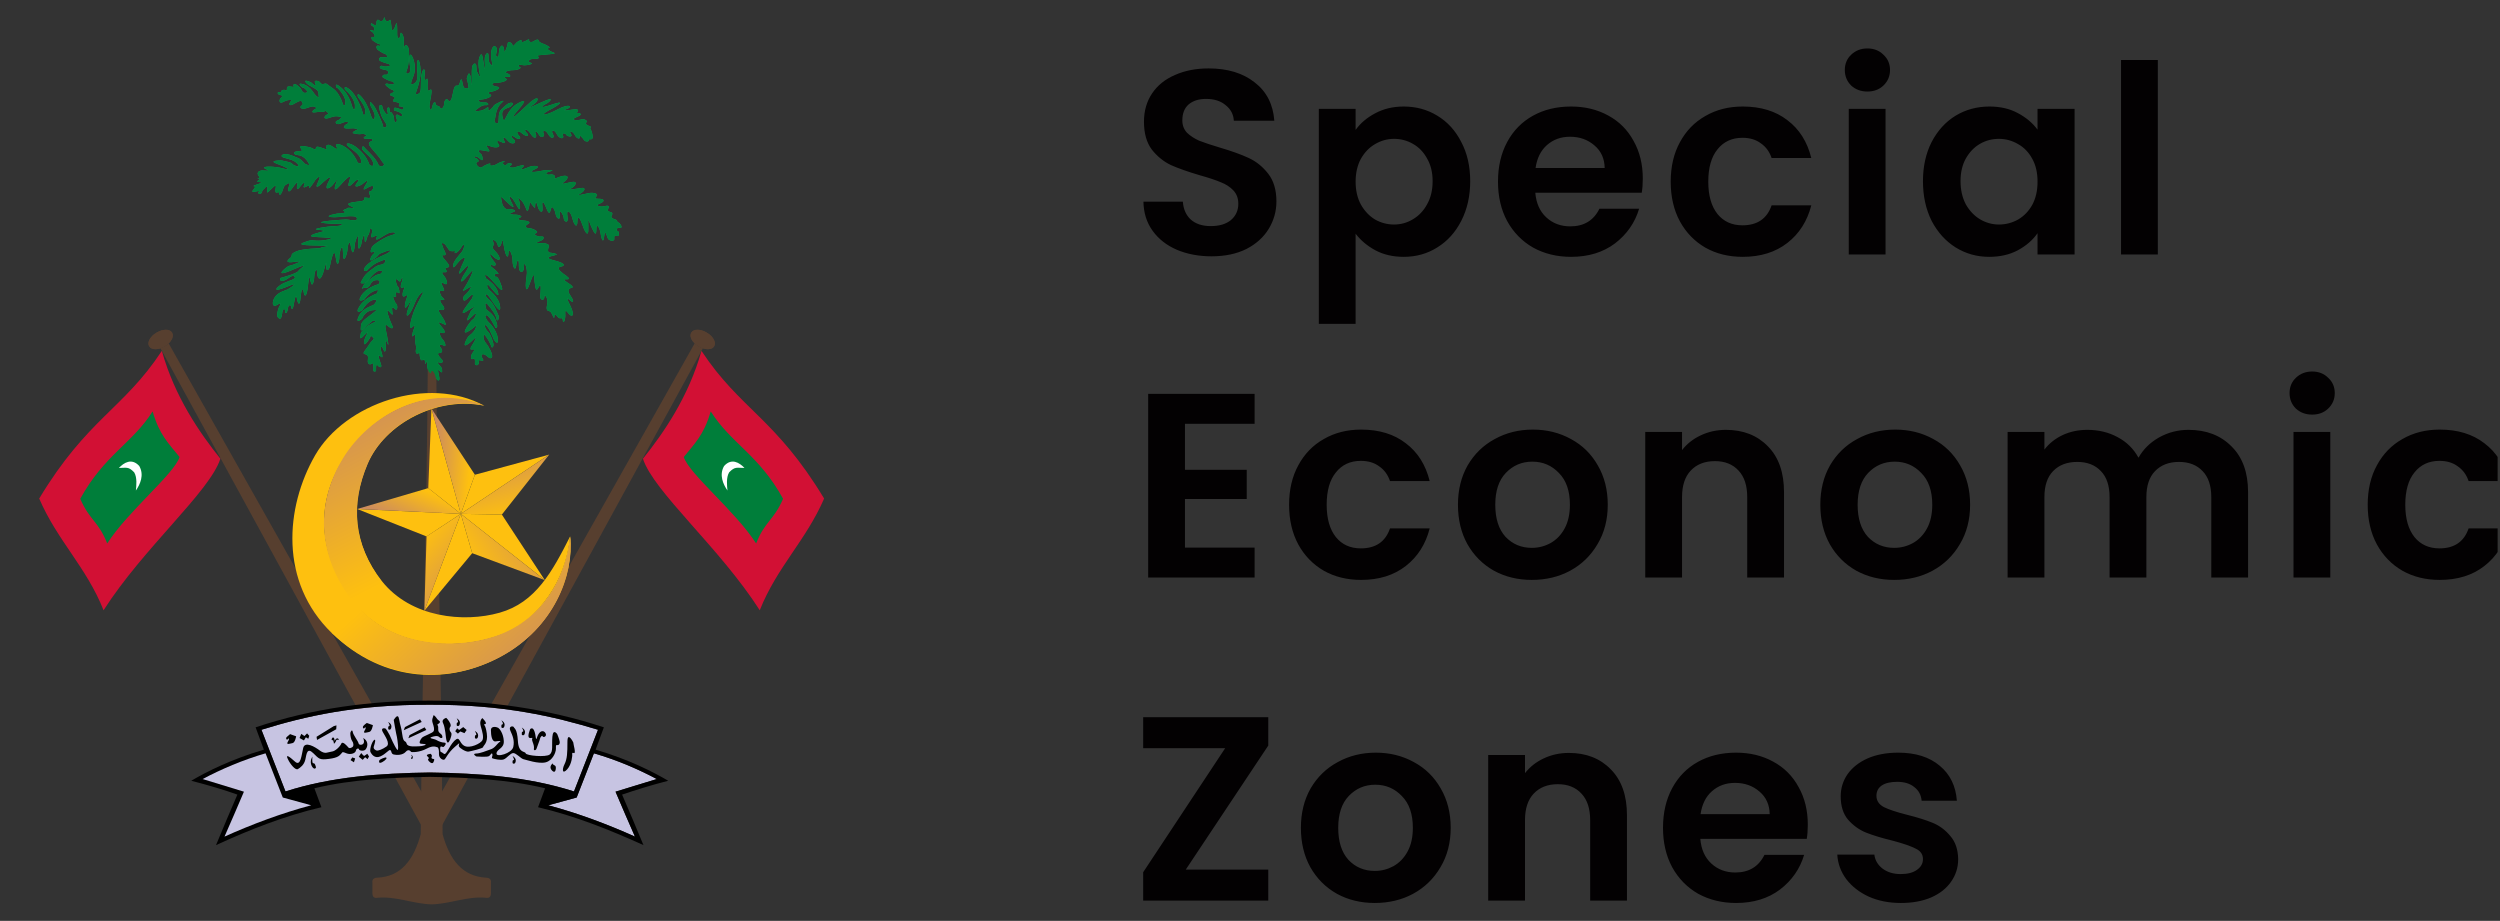 <svg xmlns="http://www.w3.org/2000/svg" width="828" height="305" viewBox="0 0 828 305" fill="none"><rect x="0" y="0" width="828" height="305" fill="#333333" stroke="none"/><g clip-path="url(#clip0_24_2)"><path d="M51.837 110.183C49.746 111.389 48.62 113.481 49.424 114.688C50.148 115.974 52.481 115.974 54.572 114.688C56.663 113.481 57.789 111.389 56.985 110.183C56.261 108.896 53.928 108.896 51.837 110.183Z" fill="#573F2F"></path><path d="M234.102 110.183C236.193 111.389 237.319 113.481 236.515 114.688C235.791 115.974 233.458 115.974 231.367 114.688C229.276 113.481 228.149 111.389 228.954 110.183C229.678 108.896 232.011 108.896 234.102 110.183Z" fill="#573F2F"></path><path d="M125.193 6.501C125.193 6.501 124.549 6.742 124.71 7.788C124.871 8.834 123.182 8.029 123.182 7.707C123.182 7.386 122.699 8.11 122.86 8.271C123.02 8.431 123.664 8.753 123.905 9.155C124.147 9.638 123.825 10.442 123.584 10.201C123.342 9.96 122.538 9.879 122.618 10.121C122.779 10.362 123.422 10.442 123.905 11.327C124.388 12.212 123.825 12.292 123.825 12.292C123.825 12.292 123.02 12.051 123.02 12.453C123.02 12.855 123.182 13.258 123.584 13.499C124.066 13.74 124.951 14.544 125.514 14.544C125.997 14.544 125.836 15.268 125.836 15.268C125.836 15.268 124.871 14.786 124.71 15.429C124.549 16.073 125.193 16.555 125.193 16.555C125.193 16.555 126.801 17.681 127.444 17.842C128.088 18.003 128.49 18.808 128.088 18.888C127.686 18.968 126.56 19.049 126.157 18.968C125.755 18.888 125.353 19.692 125.675 20.014C126.077 20.336 127.284 20.819 128.329 21.06C129.375 21.301 129.214 21.784 128.973 21.864C128.732 22.025 127.042 22.186 126.64 21.864C126.238 21.542 125.273 22.266 126.157 22.749C127.042 23.232 128.732 22.99 128.57 24.036C128.41 25.082 127.606 24.679 127.204 24.76C126.801 24.84 126.318 25.403 127.042 25.805C127.766 26.208 129.053 26.932 129.777 26.932C130.501 26.932 130.662 27.977 130.26 27.977C129.858 27.977 128.41 27.816 128.329 27.736C128.249 27.575 126.962 27.736 128.249 28.701C129.536 29.586 128.732 29.264 129.938 29.747C131.145 30.229 129.938 30.873 129.777 30.793C129.616 30.712 128.732 31.436 129.536 31.677C130.34 31.919 130.984 32.321 130.743 32.562C130.501 32.803 129.697 33.527 130.581 33.688C131.466 33.849 132.834 34.09 132.271 34.734C131.788 35.458 132.431 35.056 133.316 35.377C134.201 35.699 133.397 36.423 133.075 36.343C132.753 36.262 130.743 35.297 130.501 35.86C130.34 36.423 130.662 36.664 130.662 36.664C130.662 36.664 132.11 36.906 132.753 37.469C133.397 37.951 133.558 38.434 132.753 38.434C131.949 38.434 131.707 37.63 131.225 38.112C130.743 38.595 131.707 39.238 131.386 40.123C131.064 41.008 130.501 40.445 130.501 39.238C130.501 38.032 129.455 37.066 129.455 37.066C129.455 37.066 129.053 38.032 129.053 36.503C129.053 34.975 128.168 35.699 128.168 36.262C128.168 36.745 128.732 37.63 128.329 37.871C127.847 38.032 126.64 36.101 126.64 35.377C126.64 34.653 125.595 34.573 125.595 35.377C125.595 36.182 126.077 38.032 126.721 39.158C127.364 40.203 128.49 41.651 127.927 41.973C127.364 42.295 126.882 42.375 126.882 41.812C126.882 41.249 124.71 36.101 123.664 34.814C122.618 33.527 122.538 33.608 122.538 34.412C122.538 35.217 124.549 37.549 124.066 38.916C123.584 40.284 123.182 38.916 123.101 38.916C123.02 38.916 122.056 35.056 120.125 32.562C118.194 30.069 118.194 31.758 118.757 32.401C119.24 33.045 121.251 35.538 121.01 37.147C120.768 38.756 120.205 38.032 120.125 37.308C119.964 36.503 118.194 31.677 115.942 29.747C113.609 27.816 114.012 29.666 114.575 29.988C115.057 30.31 117.551 32.803 117.551 35.056C117.631 37.308 116.827 35.86 116.666 35.377C116.506 34.895 115.62 31.195 112.886 28.942C110.232 26.69 111.599 29.506 111.599 29.103C111.599 28.701 114.414 31.758 114.414 33.608C114.414 35.538 113.609 34.814 113.529 34.412C113.449 34.01 112.322 30.632 110.232 29.264C108.14 27.897 108.221 27.495 107.497 27.736C106.692 27.977 106.29 27.816 106.048 27.334C105.807 26.851 103.635 26.127 104.44 27.736C105.244 29.345 103.153 27.414 103.073 27.334C102.992 27.253 100.418 26.047 101.303 27.334C102.188 28.621 105.486 29.264 105.486 30.873C105.486 32.482 106.048 32.642 104.922 31.919C103.796 31.114 103.153 28.701 100.418 27.897C97.764 27.093 100.418 29.345 100.338 29.023C100.257 28.701 102.59 30.39 101.383 30.712C100.177 31.034 100.016 29.908 99.614 29.345C99.212 28.782 97.683 27.414 97.281 27.977C96.879 28.54 97.764 28.782 97.12 28.782C96.557 28.782 94.948 28.219 95.029 29.264C95.109 30.31 94.546 29.747 94.144 29.747C93.742 29.747 93.098 29.908 93.179 30.31C93.26 30.712 91.973 30.31 91.973 30.793C91.973 31.275 92.616 31.436 93.018 31.516C93.42 31.597 93.742 31.838 93.018 32.482C92.294 33.125 92.535 34.251 93.42 33.929C94.224 33.608 94.948 33.125 95.753 33.125C96.557 33.125 96.718 32.964 96.316 33.527C95.914 34.09 95.512 34.814 96.316 34.814C97.12 34.814 99.453 32.803 99.936 33.608C100.418 34.412 100.418 34.573 99.775 35.056C99.131 35.538 99.694 36.101 100.74 36.021C101.786 35.86 103.394 34.895 104.279 35.377C105.164 35.86 104.52 36.021 104.118 36.262C103.635 36.503 103.073 37.227 103.877 37.227C104.682 37.227 105.244 36.986 106.612 37.066C107.979 37.147 107.416 36.262 108.059 36.906C108.783 37.549 109.185 37.549 108.301 37.951C107.416 38.353 107.095 39.319 108.14 39.238C109.185 39.158 110.392 38.353 111.76 38.514C113.127 38.675 113.207 38.836 112.645 39.399C112.081 39.962 111.196 39.882 111.196 40.525C111.196 41.169 112.162 41.169 112.564 41.008C112.966 40.847 114.012 40.364 114.575 40.364C115.057 40.364 115.62 40.445 115.138 40.927C114.655 41.41 114.333 41.169 114.092 41.732C113.771 42.214 113.771 42.456 114.735 42.536C115.701 42.617 117.229 42.375 117.47 42.536C117.712 42.697 118.999 42.697 118.355 42.938C117.712 43.18 116.264 43.984 117.068 44.145C117.872 44.306 118.757 44.547 119.803 44.386C120.849 44.225 121.814 44.869 121.171 45.11C120.607 45.271 119.883 45.914 121.251 45.914C122.618 45.914 123.422 45.914 123.422 46.397C123.422 46.88 122.618 46.558 122.216 47.443C121.814 48.247 124.871 50.821 126.319 53.154C127.766 55.486 127.686 53.717 127.123 54.601C126.64 55.486 125.595 55.164 125.273 54.441C124.951 53.636 124.227 52.349 122.297 50.499C120.366 48.649 120.527 48.488 120.286 48.488C120.045 48.488 119.481 48.971 120.366 49.936C121.171 50.901 123.262 52.269 123.584 53.958C123.986 55.647 122.377 54.762 122.297 54.441C122.216 54.038 121.251 51.545 118.757 49.373C116.344 47.201 114.173 47.121 115.057 48.167C115.942 49.212 119.16 50.821 119.562 52.993C119.964 55.084 118.355 53.877 118.275 53.475C118.194 53.073 116.908 50.499 114.575 48.891C112.242 47.282 110.794 47.523 111.438 48.569C112.081 49.614 111.036 49.293 110.875 49.051C110.714 48.891 109.025 47.684 108.542 48.006C108.059 48.247 107.738 48.328 108.14 49.051C108.542 49.775 107.497 49.293 106.612 48.971C105.727 48.649 104.601 48.247 104.601 49.132C104.601 49.936 103.153 48.891 102.751 48.81C102.349 48.73 99.453 48.006 99.453 48.649C99.453 49.212 100.66 50.017 99.453 50.017C98.246 50.097 96.879 50.258 97.523 50.982C98.166 51.706 99.855 50.74 101.705 53.234C103.555 55.727 100.981 54.199 100.901 54.199C100.82 54.199 99.936 52.832 98.729 52.349C97.523 51.867 96.235 51.223 94.948 51.062C93.662 50.901 92.616 51.625 93.742 52.108C94.868 52.591 97.281 52.751 98.568 54.28C99.855 55.808 96.959 54.762 96.718 54.199C96.477 53.717 93.26 53.154 93.26 53.154C93.26 53.154 88.433 53.073 91.811 54.28C95.19 55.486 96.879 56.693 93.822 55.808C90.685 54.923 85.779 55.004 88.031 55.969C90.283 56.934 87.146 56.371 86.663 56.452C86.181 56.532 84.653 56.934 85.699 58.301C86.744 59.669 84.331 58.543 85.537 59.106C86.825 59.588 83.849 60.151 86.02 60.312C88.112 60.473 82.883 61.519 84.17 61.68C85.457 61.841 81.998 64.012 84.573 63.45C87.146 62.886 84.814 63.61 85.779 64.173C86.744 64.656 86.825 62.886 87.146 62.806C87.548 62.725 88.594 60.795 88.594 62.243C88.594 63.691 87.951 64.576 89.881 62.565C91.811 60.554 91.329 61.921 91.249 62.645C91.087 63.369 91.249 64.093 91.973 63.691C92.696 63.208 92.294 65.299 93.018 64.254C93.822 63.208 93.662 61.921 94.546 61.278C95.431 60.715 96.316 60.071 95.753 61.519C95.19 62.967 95.431 64.414 96.799 62.323C98.166 60.312 98.81 59.83 98.488 61.036C98.166 62.243 98.327 63.369 99.372 61.841C100.418 60.393 101.303 59.991 100.74 61.278C100.177 62.565 101.142 61.921 101.705 61.68C102.268 61.438 102.59 61.358 102.429 62.162C102.268 62.967 104.038 60.151 104.52 59.508C105.003 58.945 106.773 57.256 105.325 60.312C103.877 63.288 106.37 60.956 106.37 60.956C106.37 60.956 110.553 56.934 109.025 59.749C107.497 62.565 108.221 62.806 109.507 61.921C110.714 61.036 112.242 58.06 111.358 60.473C110.473 62.806 110.794 63.369 112.242 61.841C113.69 60.312 116.827 56.532 115.701 59.91C114.575 63.288 116.988 60.634 117.39 60.151C117.792 59.669 119.723 58.704 118.194 60.634C116.666 62.645 119.481 61.438 120.045 60.956C120.607 60.473 122.699 58.623 121.171 61.117C119.723 63.53 120.688 62.725 122.216 61.921C123.825 61.117 123.986 61.921 123.262 62.967C122.458 64.012 121.814 62.725 122.458 64.495C123.182 66.264 121.492 65.299 120.768 65.46C120.045 65.621 121.412 66.264 119.803 66.587C118.194 66.908 113.449 67.069 116.184 68.275C118.838 69.562 115.46 68.517 115.138 68.919C114.735 69.321 112.966 69.562 114.012 69.964C115.057 70.447 112.886 70.769 112.403 70.688C111.92 70.608 107.014 71.573 109.668 71.895C112.323 72.217 117.792 70.85 118.194 72.217C118.597 73.584 115.54 72.699 114.735 72.699C113.931 72.699 102.831 73.423 107.497 73.906C112.242 74.389 112.725 73.825 113.207 74.308C113.69 74.791 110.794 74.952 109.91 74.952C109.025 74.952 102.671 75.836 105.244 76.078C107.899 76.319 107.577 76.56 105.888 76.963C104.199 77.365 101.223 78.33 104.52 78.491C107.818 78.652 112.081 78.732 108.059 79.456C104.038 80.18 103.877 79.134 101.625 79.939C99.292 80.743 98.085 81.226 105.084 81.306C112.081 81.386 106.048 81.788 106.21 82.11C106.37 82.352 101.062 82.191 98.407 83.156C95.753 84.202 97.04 84.604 96.316 85.247C95.512 85.891 93.742 87.339 97.764 86.695C101.786 86.052 96.235 88.062 95.753 88.062C95.27 88.062 89.801 92.406 96.718 89.43C103.635 86.454 99.292 88.867 98.81 89.752C98.327 90.637 92.858 92.084 92.858 92.084C92.858 92.084 92.375 93.372 93.903 92.969C95.512 92.567 96.718 90.717 97.523 91.602C98.327 92.406 95.914 92.889 93.983 93.774C92.053 94.659 89.238 97.313 94.788 95.061C100.338 92.728 95.672 95.623 95.27 95.865C94.788 96.106 91.973 96.749 90.927 98.6C89.881 100.45 90.364 101.897 91.731 101.013C93.098 100.128 93.179 100.289 92.535 101.495C91.892 102.621 91.57 104.713 92.053 105.115C92.535 105.598 93.098 106.161 93.42 103.989C93.662 101.737 94.466 102.139 94.466 103.185C94.466 104.23 95.19 103.587 95.35 102.139C95.512 100.691 96.477 100.933 96.477 101.656C96.477 102.461 96.959 103.024 97.361 100.45C97.764 97.796 98.166 97.715 98.327 98.841C98.488 99.967 99.212 102.139 99.534 98.68C99.855 95.141 100.338 95.382 100.579 96.669C100.74 98.037 101.383 98.841 101.866 95.704C102.349 92.567 102.188 90.073 102.831 93.05C103.475 96.026 104.118 92.486 104.118 91.2C104.118 89.913 105.003 88.384 105.003 90.154C105.003 91.924 105.968 93.693 107.014 90.395C108.059 87.098 108.059 85.891 108.059 88.224C108.059 90.556 109.105 89.028 109.266 88.143C109.427 87.339 110.634 80.904 111.196 85.247C111.76 89.671 112.484 85.972 112.403 84.925C112.323 83.88 113.529 79.295 113.609 83.88C113.69 88.465 115.138 83.237 115.057 82.995C114.977 82.754 115.62 77.847 116.264 81.869C116.908 85.81 117.551 81.628 117.47 81.145C117.39 80.662 118.999 75.434 118.677 80.019C118.355 84.523 119.723 81.065 119.723 80.502C119.723 79.939 120.768 75.997 120.768 79.054C120.849 82.11 121.814 77.686 121.814 77.928C121.814 78.089 122.216 77.847 122.458 76.319C122.699 74.791 123.262 75.917 123.262 76.641C123.262 77.365 122.216 79.295 123.905 78.33C125.595 77.445 124.549 78.491 124.629 79.215C124.71 79.939 127.606 77.445 129.214 77.043C130.823 76.641 131.788 77.365 129.616 77.928C127.444 78.491 123.825 80.904 123.262 81.708C122.779 82.513 122.377 83.961 123.422 83.478C124.469 82.995 124.066 83.88 123.584 84.202C123.101 84.523 121.573 87.339 123.905 85.73C126.238 84.121 124.469 84.363 127.766 83.237C130.984 82.11 128.57 83.88 127.525 84.282C126.479 84.765 122.699 86.293 121.171 88.143C119.642 89.993 121.332 89.832 121.492 89.671C121.653 89.511 123.262 87.58 125.514 86.695C127.766 85.81 127.847 85.73 127.525 86.776C127.204 87.821 125.514 87.5 124.308 88.384C123.182 89.269 121.171 90.395 120.205 92.246C119.24 94.015 119.16 93.774 120.366 93.854C121.573 93.934 123.664 89.913 125.595 89.671C127.525 89.43 126.077 90.797 125.836 90.797C125.595 90.797 124.629 90.878 123.422 91.843C122.216 92.808 120.768 93.532 120.205 94.9C119.642 96.267 119.562 95.302 121.251 95.302C122.94 95.302 122.297 93.13 124.388 92.808C126.399 92.486 125.755 94.015 125.193 94.176C124.629 94.337 121.251 95.382 119.642 97.956C118.034 100.53 120.688 99.163 120.688 99.163C120.688 99.163 121.814 97.232 123.986 96.347C126.157 95.463 124.71 97.072 124.871 97.152C125.031 97.232 121.09 98.358 119.16 101.335C117.149 104.31 119.964 103.024 120.125 102.541C120.286 102.059 121.814 99.806 123.584 99.324C125.353 98.841 124.388 100.369 123.905 100.852C123.422 101.335 120.286 101.817 118.838 104.713C117.47 107.609 119.883 105.598 119.883 105.598C119.883 105.598 120.768 103.104 123.101 102.782C125.433 102.461 124.629 102.782 123.262 103.908C121.894 105.034 119.642 106.321 119.562 107.769C119.481 109.137 119.24 110.102 120.527 108.815C121.814 107.528 123.503 106.161 123.503 106.161C123.503 106.161 125.273 106.321 123.503 106.965C121.734 107.689 119.481 109.861 119.481 110.504C119.481 111.228 118.677 113.159 120.607 111.067C122.618 108.976 121.492 110.665 121.09 111.55C120.607 112.435 119.883 115.572 121.814 112.998C123.744 110.424 122.056 110.584 123.101 111.389C124.147 112.193 123.825 112.193 123.503 112.595C123.182 113.078 123.101 112.757 122.056 114.445C121.01 116.134 119.642 117.1 121.01 117.341C122.377 117.502 121.734 119.111 121.814 119.835C121.894 120.559 122.538 120.961 123.182 120.398C123.825 119.835 123.664 122.006 123.664 122.65C123.664 123.293 124.549 123.052 124.549 122.73C124.549 122.408 124.388 120.156 125.112 121.041C125.836 121.926 126.479 121.685 126.238 120.88C126.077 120.076 124.549 116.698 125.997 117.985C127.364 119.271 126.238 116.376 126.157 115.974C125.997 115.572 125.997 113.561 126.962 115.732C127.847 117.904 127.847 114.365 127.686 113.963C127.525 113.48 127.847 112.113 128.329 113.641C128.812 115.17 128.57 113.239 128.168 111.148C127.766 109.056 127.123 106.804 128.329 107.85C129.455 108.895 130.662 109.217 129.777 107.528C128.973 105.839 127.444 101.656 128.812 103.104C130.179 104.552 130.099 104.552 129.938 103.265C129.777 101.897 129.777 101.335 130.743 102.299C131.707 103.265 131.788 101.093 131.225 100.611C130.662 100.128 129.697 97.554 130.581 98.198C131.466 98.841 131.145 97.715 131.064 97.152C130.903 96.669 131.707 96.669 132.11 97.072C132.512 97.474 132.19 95.221 131.788 94.98C131.386 94.739 130.501 91.602 131.627 92.648C132.673 93.693 132.592 93.13 132.914 92.326C133.236 91.522 133.558 91.843 133.236 92.889C132.914 93.934 132.19 95.704 133.397 95.221C134.603 94.739 133.558 95.945 133.477 96.589C133.316 97.232 133.075 98.841 134.282 97.956C135.408 97.152 134.603 99.002 134.442 99.484C134.282 99.967 133.397 103.667 135.247 100.852C137.097 98.037 136.614 98.519 135.971 100.128C135.327 101.817 134.523 103.828 134.764 104.391C135.006 104.954 136.132 103.587 137.419 100.289C138.786 96.991 140.556 96.106 139.992 97.232C139.43 98.358 137.821 101.174 137.097 103.104C136.373 105.034 135.006 109.7 136.534 108.332C138.062 106.965 137.017 109.056 136.855 109.539C136.695 110.022 136.212 112.113 136.936 111.148C137.66 110.182 137.66 111.952 137.579 112.998C137.499 114.043 137.981 114.365 137.74 115.894C137.499 117.502 138.545 117.261 138.786 116.778C139.028 116.296 138.947 117.824 139.108 118.307C139.268 118.789 139.349 119.674 140.073 119.191C140.797 118.709 140.797 119.915 140.797 120.478C140.797 121.041 141.682 118.467 141.521 120.639C141.36 122.811 142.727 124.259 142.808 123.293C142.888 122.248 143.853 123.132 144.175 124.581C144.497 126.028 145.542 126.43 145.542 125.465C145.542 124.5 144.497 121.604 145.623 122.81C146.749 124.098 146.427 122.57 146.347 122.006C146.186 121.524 144.095 119.593 145.301 119.995C146.427 120.478 146.91 119.835 146.427 119.191C145.945 118.628 144.336 117.019 145.462 116.939C146.588 116.858 146.749 116.134 145.864 115.008C144.98 113.883 146.347 114.043 147.071 114.526C147.795 115.008 147.553 113.48 146.749 112.595C145.944 111.791 144.98 109.62 146.266 110.182C147.634 110.665 147.232 109.7 147.071 109.298C146.91 108.815 143.934 105.919 146.106 106.965C148.277 108.011 147.715 107.609 147.232 106.321C146.749 105.034 144.175 102.219 145.864 102.621C147.553 103.024 147.232 101.817 146.668 101.174C146.106 100.45 145.06 99.002 146.588 99.324C148.117 99.645 146.025 98.198 146.106 97.956C146.186 97.715 144.899 96.267 146.186 96.347C147.473 96.428 147.151 96.026 146.668 94.98C146.186 93.934 145.704 93.13 147.151 93.934C148.599 94.739 147.955 92.889 147.634 92.246C147.393 91.602 145.462 89.913 147.071 90.154C148.679 90.315 147.553 89.269 147.473 88.867C147.393 88.465 149.323 88.867 148.599 87.66C147.875 86.454 145.462 84.282 146.91 84.523C148.358 84.765 147.071 82.915 146.83 82.271C146.668 81.628 145.784 80.1 146.91 80.582C147.955 81.065 148.438 82.995 149.243 83.156C150.047 83.317 151.092 82.915 150.69 83.478C150.288 84.041 151.092 83.961 151.977 82.995C152.862 82.03 153.586 80.341 153.667 81.226C153.827 82.11 153.184 83.156 152.782 83.639C152.38 84.121 150.128 86.615 150.128 87.66C150.128 88.706 150.047 89.028 151.495 87.178C152.943 85.328 154.632 84.523 153.667 86.454C152.701 88.384 151.012 92.326 153.103 89.752C155.195 87.178 155.838 87.741 154.069 90.315C152.299 92.889 152.38 94.176 153.988 92.326C155.597 90.475 157.768 87.58 155.838 91.682C153.908 95.785 152.218 97.072 154.31 95.865C156.402 94.659 156.321 94.497 155.678 95.704C155.114 96.911 153.506 98.037 153.506 98.358C153.506 98.68 153.103 100.691 155.034 98.68C156.964 96.669 156.884 97.956 156.24 99.002C155.597 100.048 150.771 105.678 154.953 102.863C159.136 100.048 155.758 103.024 155.758 103.345C155.758 103.748 153.184 108.011 156.08 105.034C158.975 102.059 157.125 105.758 156.562 105.839C156.08 106 152.218 111.308 154.873 109.861C157.528 108.413 158.09 106.885 157.608 108.493C157.125 110.102 155.356 111.148 155.034 111.55C154.712 112.033 152.782 115.411 154.873 114.043C156.884 112.676 158.09 110.746 157.447 112.354C156.804 114.043 154.873 115.974 156.402 115.732C157.849 115.491 156.562 116.617 156.24 117.341C155.919 118.065 155.758 119.271 156.643 118.869C157.528 118.467 157.286 119.835 157.286 120.398C157.286 120.961 158.332 121.363 158.573 120.237C158.815 119.191 158.251 119.191 159.539 119.433C160.825 119.593 159.377 118.548 159.458 117.743C159.619 116.939 160.745 117.422 161.147 117.824C161.63 118.226 162.434 119.111 162.916 118.307C163.399 117.502 161.79 114.606 160.825 113.48C159.86 112.435 159.941 110.182 160.664 111.067C161.469 111.952 162.675 114.285 162.756 114.848C162.916 115.411 163.721 114.848 163.319 113.48C162.916 112.113 162.354 110.504 161.549 109.78C160.745 108.976 159.941 107.045 160.986 107.769C162.032 108.493 163.56 112.435 163.56 112.435C163.56 112.435 165.169 115.089 164.847 112.033C164.525 109.056 161.79 106.724 161.469 106.321C161.147 105.839 160.182 104.31 161.147 104.391C162.112 104.472 164.123 108.573 164.123 108.573C164.123 108.573 165.249 108.976 164.284 106.321C163.319 103.667 161.388 102.943 161.067 102.461C160.825 101.978 160.262 99.404 161.549 100.852C162.756 102.299 164.204 104.15 164.445 105.598C164.686 106.965 165.491 105.356 165.089 104.472C164.606 103.587 163.721 100.691 161.871 99.163C160.101 97.634 160.825 96.911 161.71 97.876C162.595 98.841 165.893 104.713 165.651 101.737C165.491 98.76 162.434 96.428 161.79 95.785C161.227 95.141 161.067 93.532 162.112 94.739C163.158 95.945 165.651 99.324 164.927 96.749C164.204 94.176 161.067 92.326 161.067 92.326C161.067 92.326 160.021 90.637 161.227 91.2C162.514 91.763 167.582 99.002 166.053 94.578C164.525 90.154 164.043 92.326 163.801 91.361C163.56 90.395 165.169 90.717 165.169 90.717C165.169 90.717 164.284 89.43 163.158 88.706C162.112 87.982 162.354 87.5 163.078 87.821C163.882 88.143 164.767 87.902 163.64 86.615C162.514 85.328 161.469 83.076 163.158 84.765C164.847 86.454 166.134 86.454 165.169 84.684C164.123 82.915 162.675 82.352 163.319 81.467C163.962 80.501 162.434 78.893 163.801 79.617C165.169 80.341 164.606 82.271 165.491 81.628C166.375 81.065 166.295 77.606 166.858 81.386C167.421 85.167 168.386 85.891 168.386 83.799C168.386 81.708 169.754 83.961 169.754 86.213C169.754 88.545 170.719 89.993 170.96 87.982C171.201 85.972 171.925 85.247 171.845 87.982C171.765 90.717 173.614 90.637 173.534 88.304C173.454 85.972 174.902 88.706 174.419 91.441C173.936 94.176 173.936 98.358 175.545 93.693C177.154 89.028 176.832 91.763 177.073 93.372C177.315 94.98 177.395 97.152 178.441 95.061C179.486 92.969 179.004 97.071 178.924 98.278C178.843 99.404 180.29 99.726 180.29 98.358C180.29 96.991 181.658 98.841 181.256 100.771C180.773 102.702 181.256 102.943 182.061 103.104C182.865 103.265 183.508 106.321 183.589 104.874C183.669 103.506 184.152 104.31 184.876 105.115C185.6 105.919 186.323 104.713 186.404 106.08C186.484 107.447 187.369 106.161 187.208 103.908C187.047 101.656 188.254 104.07 188.897 104.391C189.46 104.793 190.586 104.713 188.656 100.771C186.645 96.83 189.219 100.289 189.702 99.967C190.184 99.645 188.978 98.037 188.575 97.313C188.093 96.589 188.093 95.623 189.139 95.382C190.184 95.221 189.621 94.659 187.852 93.532C186.162 92.406 186.806 92.486 188.013 92.486C189.139 92.406 187.691 91.441 186.645 90.717C185.6 89.913 184.071 88.626 185.76 88.304C187.449 87.982 186.806 87.178 184.554 86.534C182.221 85.891 180.452 85.489 182.543 84.845C184.554 84.282 184.956 84.363 183.749 83.961C182.543 83.558 181.417 84.041 181.497 82.754C181.658 81.467 182.382 81.306 181.014 80.743C179.647 80.26 180.21 80.743 178.36 80.502C176.43 80.26 179.567 80.019 179.969 79.054C180.371 78.008 179.084 78.411 178.521 78.33C177.958 78.249 176.349 77.686 177.556 77.204C178.762 76.721 176.269 75.595 175.384 75.595C174.499 75.595 173.293 75.112 174.821 74.228C176.349 73.423 174.017 73.021 173.132 73.021C172.247 73.021 170.799 72.539 172.247 72.056C173.614 71.573 171.201 71.01 170.639 71.091C170.156 71.171 167.662 70.93 169.834 70.286C172.006 69.643 168.788 69.08 167.984 69.241C167.18 69.402 166.456 67.873 166.456 67.873C166.456 67.873 165.41 64.334 166.375 65.46C167.421 66.506 170.88 69.964 169.834 67.873C168.788 65.862 168.145 64.334 169.432 65.46C170.719 66.587 172.247 71.091 172.247 68.436C172.247 65.782 170.478 64.254 172.408 66.104C174.419 67.873 174.419 71.493 175.062 69.08C175.786 66.747 174.902 66.023 176.269 67.873C177.636 69.724 177.073 68.436 177.315 67.471C177.475 66.506 177.877 67.23 178.119 68.436C178.36 69.643 179.969 71.493 179.647 68.517C179.326 65.54 180.371 67.471 180.773 68.517C181.256 69.562 181.899 71.734 182.382 69.482C182.865 67.23 183.91 69.964 184.071 71.091C184.232 72.136 185.68 73.504 185.358 71.01C185.036 68.517 186.726 71.252 186.726 72.378C186.726 73.423 188.415 74.308 187.932 71.654C187.449 68.999 188.978 69.884 189.541 72.217C190.104 74.549 191.23 75.836 191.23 73.263C191.23 70.688 192.276 72.699 192.839 74.308C193.321 75.917 195.01 79.617 194.849 75.354C194.689 71.171 195.011 73.182 195.734 74.871C196.539 76.56 197.504 78.813 197.504 76.078C197.504 73.343 198.63 75.595 198.871 77.043C199.032 78.411 199.756 81.226 200.078 78.411C200.399 75.595 200.882 77.928 201.284 78.893C201.687 79.858 203.456 80.019 203.456 79.215C203.456 78.411 203.215 77.928 204.341 78.169C205.467 78.411 204.823 76.158 204.502 76.48C204.1 76.802 204.019 75.112 205.306 75.434C206.593 75.676 205.226 73.665 204.743 73.665C204.26 73.665 204.743 72.86 203.376 72.539C202.008 72.136 202.572 71.493 202.732 71.091C202.893 70.688 202.893 70.367 201.848 70.126C200.802 69.884 201.445 69.241 201.606 68.758C201.767 68.275 201.445 67.953 200.239 68.275C199.032 68.677 196.7 68.115 198.55 67.471C200.399 66.747 200.158 65.943 198.791 65.862C197.424 65.782 196.619 65.943 197.504 65.058C198.389 64.173 196.619 63.691 195.171 63.932C193.804 64.173 190.345 65.138 192.114 64.173C193.804 63.208 194.045 62.082 192.678 62.243C191.31 62.404 187.369 63.208 188.978 62.484C190.586 61.76 191.391 60.071 189.782 60.232C188.173 60.393 185.117 61.519 186.726 60.312C188.334 59.106 188.415 58.141 186.886 58.221C185.278 58.301 183.106 59.669 183.669 59.025C184.232 58.301 183.267 57.578 182.221 57.819C181.175 58.06 179.888 57.336 182.141 56.773C184.393 56.21 181.336 56.13 179.165 56.612C176.913 57.095 174.66 57.175 177.154 56.049C179.647 54.923 176.751 54.682 175.384 55.245C174.017 55.808 171.523 56.854 173.052 55.486C174.58 54.119 171.684 55.004 170.799 55.325C169.995 55.727 167.823 55.486 169.11 54.843C170.397 54.119 168.306 53.717 167.823 54.441C167.341 55.245 165.893 54.038 166.938 53.556C167.984 53.073 165.893 53.475 164.767 54.199C163.721 54.923 161.871 55.164 162.354 54.441C162.836 53.717 160.664 54.601 159.699 55.325C158.734 56.13 157.045 53.958 158.01 53.717C158.975 53.475 158.412 52.671 157.366 52.269C156.321 51.867 157.608 51.223 159.056 52.671C160.423 54.038 159.699 51.303 159.377 51.062C159.056 50.821 157.366 49.373 159.699 49.775C162.032 50.178 162.514 50.499 161.71 49.293C160.905 48.086 160.745 47.764 162.595 48.488C164.445 49.212 165.973 48.649 165.089 47.684C164.204 46.799 164.767 46.397 165.893 46.96C167.019 47.523 167.502 47.603 166.938 46.477C166.375 45.432 166.777 44.869 168.145 46.558C169.512 48.247 171.443 47.362 170.156 46.156C168.869 45.03 169.352 44.547 170.639 45.512C171.925 46.477 172.891 45.995 171.845 44.869C170.799 43.823 171.363 42.777 172.971 44.225C174.66 45.673 175.464 44.869 174.338 43.904C173.212 42.938 174.499 42.214 175.786 44.386C177.154 46.477 177.877 45.432 177.475 44.467C176.993 43.501 177.395 42.777 178.441 44.547C179.486 46.317 180.612 44.869 180.05 44.145C179.486 43.421 180.532 42.617 181.578 44.467C182.623 46.317 183.91 45.754 183.106 44.386C182.301 43.019 183.589 42.697 184.393 44.386C185.197 46.075 186.967 46.156 186.484 44.949C186.002 43.743 187.369 44.145 187.611 44.708C187.852 45.191 189.943 45.673 189.058 44.306C188.173 42.938 189.863 43.501 190.426 44.788C190.989 45.995 192.276 46.236 191.954 45.271C191.632 44.225 192.919 45.593 193.402 46.317C193.885 47.121 195.171 46.96 195.011 46.317C194.849 45.673 196.7 47.041 196.217 44.627C195.734 42.295 195.251 42.858 195.573 42.295C195.895 41.732 195.01 41.732 194.689 41.571C194.367 41.41 193.643 40.847 194.206 40.525C194.849 40.203 193.563 39.158 192.517 39.56C191.471 39.962 188.334 39.882 190.989 38.756C193.643 37.71 191.632 37.388 191.15 37.388C190.667 37.388 192.919 35.699 189.299 36.343C185.68 36.986 187.128 36.262 188.254 35.86C189.299 35.377 188.737 34.09 184.474 36.343C180.29 38.595 178.441 38.353 181.819 36.503C185.278 34.734 187.53 32.964 182.543 34.734C177.475 36.423 180.29 34.573 181.095 34.251C181.899 33.849 184.312 31.597 179.406 33.849C174.419 36.182 174.58 36.021 176.751 34.573C178.843 33.125 178.682 30.873 174.66 34.734C170.639 38.595 169.352 39.56 170.237 38.112C171.121 36.664 176.269 31.758 171.765 34.09C167.26 36.423 167.26 42.134 166.456 38.836C165.651 35.538 168.386 36.182 169.512 34.975C170.639 33.849 168.788 33.608 167.502 34.895C166.134 36.262 165.169 36.343 165.169 39.319C165.169 42.295 163.48 40.364 163.801 39.801C164.204 39.238 163.962 35.94 166.134 34.09C168.306 32.24 163.721 34.573 163.56 34.975C163.399 35.377 161.549 37.549 161.71 36.182C161.871 34.814 161.227 35.94 160.182 36.343C159.136 36.825 156.804 37.066 157.528 36.503C158.251 35.94 159.539 34.734 160.905 34.814C162.273 34.975 161.71 33.769 160.423 33.929C159.056 34.09 157.366 33.125 159.377 32.964C161.388 32.803 163.48 31.758 162.354 31.275C161.308 30.793 161.549 30.551 162.997 30.31C164.365 30.069 166.375 28.942 164.606 28.701C162.836 28.54 162.273 27.414 164.365 27.414C166.375 27.414 168.547 26.529 167.582 26.047C166.536 25.564 167.18 25.403 168.306 25.484C169.352 25.564 169.19 24.679 167.904 24.277C166.617 23.875 168.306 23.232 169.995 23.232C171.684 23.232 172.971 22.427 172.167 22.186C171.363 21.945 171.684 21.221 172.971 21.542C174.338 21.864 177.073 21.06 175.867 20.819C174.66 20.577 175.062 19.532 176.43 19.532C177.797 19.532 178.843 19.451 178.28 18.808C177.717 18.164 178.521 18.325 179.888 18.164C181.256 18.003 184.715 17.842 183.427 17.44C182.141 17.038 180.773 16.073 181.739 15.912C182.704 15.751 180.854 14.866 180.05 14.544C179.245 14.303 178.28 13.74 178.36 13.418C178.441 13.016 177.556 13.016 176.913 13.579C176.269 14.062 175.223 14.062 175.223 13.418C175.304 12.855 175.223 12.936 174.338 13.418C173.454 13.901 172.569 14.223 172.73 13.579C172.891 12.936 171.684 13.579 171.121 14.062C170.639 14.544 169.754 15.751 169.754 15.027C169.754 14.303 168.226 13.338 168.145 14.384C168.064 15.429 167.019 17.923 167.019 17.038C167.019 16.234 166.617 14.303 165.732 15.51C164.847 16.716 165.571 19.049 164.686 18.808C163.882 18.566 164.525 17.44 164.606 16.475C164.686 15.59 163.319 14.223 162.756 16.797C162.193 19.371 163.721 22.347 162.836 21.623C161.952 20.899 161.79 20.256 161.79 18.566C161.871 16.877 160.745 17.681 160.584 19.049C160.423 20.416 160.905 24.358 160.423 22.266C159.941 20.256 159.86 16.234 158.815 18.888C157.768 21.542 159.619 26.449 158.815 25.242C158.01 24.036 157.768 23.473 157.768 22.025C157.768 20.658 156.723 20.819 156.402 22.025C156.08 23.232 156.402 29.023 156.16 28.058C155.919 27.012 156.16 25.725 155.597 24.599C155.034 23.473 154.551 26.61 154.551 26.047C154.551 25.484 155.597 29.908 155.034 29.264C154.471 28.701 153.667 30.31 153.184 27.495C152.701 24.599 152.46 27.655 151.897 28.219C151.334 28.782 150.69 27.414 150.128 30.31C149.564 33.206 149.081 34.171 148.438 33.206C147.795 32.24 147.071 33.447 147.071 34.573C147.071 35.619 145.944 36.503 145.784 35.699C145.623 34.895 144.336 35.297 144.256 34.332C144.175 33.366 143.451 33.849 143.129 35.458C142.808 37.147 141.843 36.343 142.405 33.688C142.969 31.034 143.21 29.023 142.405 29.827C141.601 30.632 141.601 29.184 141.601 28.219C141.682 27.253 141.682 25.725 141.36 26.127C141.038 26.529 140.314 27.012 140.636 24.921C140.958 22.829 140.234 22.105 139.671 24.438C139.108 26.771 139.751 30.149 138.947 30.793C138.142 31.516 137.419 31.597 137.901 30.229C138.384 28.862 139.43 26.047 139.268 22.99C139.108 19.853 138.223 18.968 138.142 20.979C137.981 22.99 138.866 26.369 137.499 27.414C136.131 28.46 135.971 27.977 136.293 26.851C136.614 25.725 137.74 24.197 137.338 21.381C136.855 18.486 135.649 17.038 135.569 19.049C135.488 21.06 136.373 23.875 135.408 24.277C134.362 24.679 134.362 24.036 134.844 22.91C135.327 21.784 135.649 18.245 135.408 16.555C135.247 14.866 134.04 14.384 133.88 15.751C133.718 17.118 133.638 14.303 133.718 13.177C133.88 12.131 132.673 9.718 132.592 11.488C132.431 13.258 131.547 12.855 131.547 11.408C131.547 9.96 131.627 6.34 131.064 8.19C130.501 10.121 129.858 10.442 129.697 9.477C129.536 8.512 129.536 6.099 129.053 6.662C128.57 7.225 127.686 7.144 127.525 6.34C127.364 5.536 127.203 5.536 127.042 6.501C126.238 7.627 125.273 6.501 125.193 6.501Z" fill="#00A650"></path><path d="M50.548 136.244C52.8 144.127 55.937 146.942 59.477 151.366C57.627 157.077 42.424 169.222 35.507 180.001C32.611 172.601 29.715 172.44 26.578 165.201C34.542 150.642 43.872 146.861 50.548 136.244Z" fill="#496E6E"></path><path d="M235.39 136.244C233.138 144.127 230.001 146.942 226.462 151.366C228.312 157.077 243.514 169.222 250.432 180.001C253.327 172.601 256.223 172.44 259.36 165.201C251.397 150.642 242.066 146.861 235.39 136.244Z" fill="#496E6E"></path><path d="M39.368 154.985C41.058 153.216 43.632 151.607 46.125 154.341C47.814 157.318 46.447 160.374 44.999 162.466C45.16 160.937 45.481 158.122 44.436 156.433C42.505 154.422 41.862 154.985 39.368 154.985Z" fill="white"></path><path d="M246.57 154.985C244.881 153.216 242.307 151.607 239.814 154.341C238.125 157.318 239.492 160.374 240.94 162.466C240.779 160.937 240.457 158.122 241.502 156.433C243.433 154.422 244.077 154.985 246.57 154.985Z" fill="white"></path><path d="M55.858 113.722L142.97 268.239V279.661L53.124 115.331C54.169 115.009 55.054 114.446 55.858 113.722Z" fill="#573F2F"></path><path d="M230.077 113.722L142.966 268.239V279.661L232.812 115.331C231.767 115.009 230.882 114.446 230.077 113.722Z" fill="#573F2F"></path><path d="M51.837 110.183C49.746 111.389 48.62 113.481 49.424 114.688C50.148 115.974 52.481 115.974 54.572 114.688C56.663 113.481 57.789 111.389 56.985 110.183C56.261 108.896 53.928 108.896 51.837 110.183Z" fill="#573F2F"></path><path d="M234.102 110.183C236.193 111.389 237.319 113.481 236.515 114.688C235.791 115.974 233.458 115.974 231.367 114.688C229.276 113.481 228.149 111.389 228.954 110.183C229.678 108.896 232.011 108.896 234.102 110.183Z" fill="#573F2F"></path><path d="M141.682 122.007C141.28 175.497 139.832 222.793 139.349 276.283C137.017 284.809 132.834 290.279 125.112 290.681C123.825 290.681 123.182 291.244 123.343 292.37C123.343 293.416 123.343 294.38 123.343 295.427C123.263 296.874 123.745 297.517 124.871 297.357C131.065 296.713 136.776 299.368 142.969 299.528C149.162 299.368 154.874 296.713 161.067 297.357C162.193 297.517 162.676 296.874 162.595 295.427C162.595 294.38 162.595 293.416 162.595 292.37C162.756 291.244 162.113 290.681 160.826 290.681C153.104 290.198 148.921 284.729 146.589 276.283C146.106 222.793 144.899 175.497 144.497 122.007H141.682Z" fill="#573F2F"></path><path d="M125.193 6.501C125.193 6.501 124.549 6.742 124.71 7.788C124.871 8.834 123.182 8.029 123.182 7.707C123.182 7.386 122.699 8.11 122.86 8.271C123.02 8.431 123.664 8.753 123.905 9.155C124.147 9.638 123.825 10.442 123.584 10.201C123.342 9.96 122.538 9.879 122.618 10.121C122.779 10.362 123.422 10.442 123.905 11.327C124.388 12.212 123.825 12.292 123.825 12.292C123.825 12.292 123.02 12.051 123.02 12.453C123.02 12.855 123.182 13.258 123.584 13.499C124.066 13.74 124.951 14.544 125.514 14.544C125.997 14.544 125.836 15.268 125.836 15.268C125.836 15.268 124.871 14.786 124.71 15.429C124.549 16.073 125.193 16.555 125.193 16.555C125.193 16.555 126.801 17.681 127.444 17.842C128.088 18.003 128.49 18.808 128.088 18.888C127.686 18.968 126.56 19.049 126.157 18.968C125.755 18.888 125.353 19.692 125.675 20.014C126.077 20.336 127.284 20.819 128.329 21.06C129.375 21.301 129.214 21.784 128.973 21.864C128.732 22.025 127.042 22.186 126.64 21.864C126.238 21.542 125.273 22.266 126.157 22.749C127.042 23.232 128.732 22.99 128.57 24.036C128.41 25.082 127.606 24.679 127.204 24.76C126.801 24.84 126.318 25.403 127.042 25.805C127.766 26.208 129.053 26.932 129.777 26.932C130.501 26.932 130.662 27.977 130.26 27.977C129.858 27.977 128.41 27.816 128.329 27.736C128.249 27.575 126.962 27.736 128.249 28.701C129.536 29.586 128.732 29.264 129.938 29.747C131.145 30.229 129.938 30.873 129.777 30.793C129.616 30.712 128.732 31.436 129.536 31.677C130.34 31.919 130.984 32.321 130.743 32.562C130.501 32.803 129.697 33.527 130.581 33.688C131.466 33.849 132.834 34.09 132.271 34.734C131.788 35.458 132.431 35.056 133.316 35.377C134.201 35.699 133.397 36.423 133.075 36.343C132.753 36.262 130.743 35.297 130.501 35.86C130.34 36.423 130.662 36.664 130.662 36.664C130.662 36.664 132.11 36.906 132.753 37.469C133.397 37.951 133.558 38.434 132.753 38.434C131.949 38.434 131.707 37.63 131.225 38.112C130.743 38.595 131.707 39.238 131.386 40.123C131.064 41.008 130.501 40.445 130.501 39.238C130.501 38.032 129.455 37.066 129.455 37.066C129.455 37.066 129.053 38.032 129.053 36.503C129.053 34.975 128.168 35.699 128.168 36.262C128.168 36.745 128.732 37.63 128.329 37.871C127.847 38.032 126.64 36.101 126.64 35.377C126.64 34.653 125.595 34.573 125.595 35.377C125.595 36.182 126.077 38.032 126.721 39.158C127.364 40.203 128.49 41.651 127.927 41.973C127.364 42.295 126.882 42.375 126.882 41.812C126.882 41.249 124.71 36.101 123.664 34.814C122.618 33.527 122.538 33.608 122.538 34.412C122.538 35.217 124.549 37.549 124.066 38.916C123.584 40.284 123.182 38.916 123.101 38.916C123.02 38.916 122.056 35.056 120.125 32.562C118.194 30.069 118.194 31.758 118.757 32.401C119.24 33.045 121.251 35.538 121.01 37.147C120.768 38.756 120.205 38.032 120.125 37.308C119.964 36.503 118.194 31.677 115.942 29.747C113.609 27.816 114.012 29.666 114.575 29.988C115.057 30.31 117.551 32.803 117.551 35.056C117.631 37.308 116.827 35.86 116.666 35.377C116.506 34.895 115.62 31.195 112.886 28.942C110.232 26.69 111.599 29.506 111.599 29.103C111.599 28.701 114.414 31.758 114.414 33.608C114.414 35.538 113.609 34.814 113.529 34.412C113.449 34.01 112.323 30.632 110.232 29.264C108.14 27.897 108.221 27.495 107.497 27.736C106.692 27.977 106.29 27.816 106.048 27.334C105.807 26.851 103.635 26.127 104.44 27.736C105.244 29.345 103.153 27.414 103.073 27.334C102.992 27.253 100.418 26.047 101.303 27.334C102.188 28.621 105.486 29.264 105.486 30.873C105.486 32.482 106.048 32.642 104.922 31.919C103.796 31.114 103.153 28.701 100.418 27.897C97.764 27.093 100.418 29.345 100.338 29.023C100.257 28.701 102.59 30.39 101.383 30.712C100.177 31.034 100.016 29.908 99.614 29.345C99.212 28.782 97.683 27.414 97.281 27.977C96.879 28.54 97.764 28.782 97.12 28.782C96.557 28.782 94.948 28.219 95.029 29.264C95.109 30.31 94.546 29.747 94.144 29.747C93.742 29.747 93.098 29.908 93.179 30.31C93.26 30.712 91.973 30.31 91.973 30.793C91.973 31.275 92.616 31.436 93.018 31.516C93.42 31.597 93.742 31.838 93.018 32.482C92.294 33.125 92.535 34.251 93.42 33.929C94.224 33.608 94.948 33.125 95.753 33.125C96.557 33.125 96.718 32.964 96.316 33.527C95.914 34.09 95.512 34.814 96.316 34.814C97.12 34.814 99.453 32.803 99.936 33.608C100.418 34.412 100.418 34.573 99.775 35.056C99.131 35.538 99.694 36.101 100.74 36.021C101.786 35.86 103.394 34.895 104.279 35.377C105.164 35.86 104.52 36.021 104.118 36.262C103.635 36.503 103.073 37.227 103.877 37.227C104.682 37.227 105.244 36.986 106.612 37.066C107.979 37.147 107.416 36.262 108.059 36.906C108.783 37.549 109.185 37.549 108.301 37.951C107.416 38.353 107.095 39.319 108.14 39.238C109.185 39.158 110.392 38.353 111.76 38.514C113.127 38.675 113.207 38.836 112.645 39.399C112.081 39.962 111.196 39.882 111.196 40.525C111.196 41.169 112.162 41.169 112.564 41.008C112.966 40.847 114.012 40.364 114.575 40.364C115.057 40.364 115.62 40.445 115.138 40.927C114.655 41.41 114.333 41.169 114.092 41.732C113.771 42.214 113.771 42.456 114.735 42.536C115.701 42.617 117.229 42.375 117.47 42.536C117.712 42.697 118.999 42.697 118.355 42.938C117.712 43.18 116.264 43.984 117.068 44.145C117.872 44.306 118.757 44.547 119.803 44.386C120.849 44.225 121.814 44.869 121.171 45.11C120.607 45.271 119.883 45.914 121.251 45.914C122.618 45.914 123.422 45.914 123.422 46.397C123.422 46.88 122.618 46.558 122.216 47.443C121.814 48.247 124.871 50.821 126.319 53.154C127.766 55.486 127.686 53.717 127.123 54.602C126.64 55.486 125.595 55.164 125.273 54.441C124.951 53.636 124.227 52.349 122.297 50.499C120.366 48.649 120.527 48.488 120.286 48.488C120.045 48.488 119.481 48.971 120.366 49.936C121.171 50.901 123.262 52.269 123.584 53.958C123.986 55.647 122.377 54.762 122.297 54.441C122.216 54.038 121.251 51.545 118.757 49.373C116.344 47.201 114.173 47.121 115.057 48.167C115.942 49.212 119.16 50.821 119.562 52.993C119.964 55.084 118.355 53.877 118.275 53.475C118.194 53.073 116.908 50.499 114.575 48.891C112.242 47.282 110.794 47.523 111.438 48.569C112.081 49.614 111.036 49.293 110.875 49.051C110.714 48.891 109.025 47.684 108.542 48.006C108.059 48.247 107.738 48.328 108.14 49.051C108.542 49.775 107.497 49.293 106.612 48.971C105.727 48.649 104.601 48.247 104.601 49.132C104.601 49.936 103.153 48.891 102.751 48.81C102.349 48.73 99.453 48.006 99.453 48.649C99.453 49.212 100.66 50.017 99.453 50.017C98.246 50.097 96.879 50.258 97.523 50.982C98.166 51.706 99.855 50.74 101.705 53.234C103.555 55.727 100.981 54.199 100.901 54.199C100.82 54.199 99.936 52.832 98.729 52.349C97.523 51.867 96.235 51.223 94.948 51.062C93.662 50.901 92.616 51.625 93.742 52.108C94.868 52.591 97.281 52.751 98.568 54.28C99.855 55.808 96.959 54.762 96.718 54.199C96.477 53.717 93.26 53.154 93.26 53.154C93.26 53.154 88.433 53.073 91.811 54.28C95.19 55.486 96.879 56.693 93.822 55.808C90.685 54.923 85.779 55.004 88.031 55.969C90.283 56.934 87.146 56.371 86.663 56.452C86.181 56.532 84.653 56.934 85.699 58.301C86.744 59.669 84.331 58.543 85.537 59.106C86.825 59.588 83.849 60.151 86.02 60.312C88.112 60.473 82.883 61.519 84.17 61.68C85.457 61.841 81.998 64.012 84.573 63.45C87.146 62.886 84.814 63.61 85.779 64.173C86.744 64.656 86.825 62.886 87.146 62.806C87.548 62.725 88.594 60.795 88.594 62.243C88.594 63.691 87.951 64.576 89.881 62.565C91.811 60.554 91.329 61.921 91.249 62.645C91.087 63.369 91.249 64.093 91.973 63.691C92.696 63.208 92.294 65.299 93.018 64.254C93.822 63.208 93.662 61.921 94.546 61.278C95.431 60.715 96.316 60.071 95.753 61.519C95.19 62.967 95.431 64.414 96.799 62.323C98.166 60.312 98.81 59.83 98.488 61.036C98.166 62.243 98.327 63.369 99.372 61.841C100.418 60.393 101.303 59.991 100.74 61.278C100.177 62.565 101.142 61.921 101.705 61.68C102.268 61.438 102.59 61.358 102.429 62.162C102.268 62.967 104.038 60.151 104.52 59.508C105.003 58.945 106.773 57.256 105.325 60.312C103.877 63.288 106.37 60.956 106.37 60.956C106.37 60.956 110.553 56.934 109.025 59.749C107.497 62.565 108.221 62.806 109.507 61.921C110.714 61.036 112.242 58.06 111.358 60.473C110.473 62.806 110.794 63.369 112.242 61.841C113.69 60.312 116.827 56.532 115.701 59.91C114.575 63.288 116.988 60.634 117.39 60.151C117.792 59.669 119.723 58.704 118.194 60.634C116.666 62.645 119.481 61.438 120.045 60.956C120.607 60.473 122.699 58.623 121.171 61.117C119.723 63.53 120.688 62.725 122.216 61.921C123.825 61.117 123.986 61.921 123.262 62.967C122.458 64.012 121.814 62.725 122.458 64.495C123.182 66.265 121.492 65.299 120.768 65.46C120.045 65.621 121.412 66.265 119.803 66.587C118.194 66.908 113.449 67.069 116.184 68.275C118.838 69.562 115.46 68.517 115.138 68.919C114.735 69.321 112.966 69.562 114.012 69.964C115.057 70.447 112.886 70.769 112.403 70.688C111.92 70.608 107.014 71.573 109.668 71.895C112.323 72.217 117.792 70.85 118.194 72.217C118.597 73.584 115.54 72.699 114.735 72.699C113.931 72.699 102.831 73.423 107.497 73.906C112.242 74.389 112.725 73.825 113.207 74.308C113.69 74.791 110.794 74.952 109.91 74.952C109.025 74.952 102.671 75.836 105.244 76.078C107.899 76.319 107.577 76.56 105.888 76.963C104.199 77.365 101.223 78.33 104.52 78.491C107.818 78.652 112.081 78.732 108.059 79.456C104.038 80.18 103.877 79.134 101.625 79.939C99.292 80.743 98.085 81.226 105.084 81.306C112.081 81.386 106.048 81.788 106.21 82.11C106.37 82.352 101.062 82.191 98.407 83.156C95.753 84.202 97.04 84.604 96.316 85.247C95.512 85.891 93.742 87.339 97.764 86.695C101.786 86.052 96.235 88.062 95.753 88.062C95.27 88.062 89.801 92.406 96.718 89.43C103.635 86.454 99.292 88.867 98.81 89.752C98.327 90.637 92.858 92.084 92.858 92.084C92.858 92.084 92.375 93.372 93.903 92.969C95.512 92.567 96.718 90.717 97.523 91.602C98.327 92.406 95.914 92.889 93.983 93.774C92.053 94.659 89.238 97.313 94.788 95.061C100.338 92.728 95.672 95.623 95.27 95.865C94.788 96.106 91.973 96.749 90.927 98.6C89.881 100.45 90.364 101.897 91.731 101.013C93.098 100.128 93.179 100.289 92.535 101.495C91.892 102.621 91.57 104.713 92.053 105.115C92.535 105.598 93.098 106.161 93.42 103.989C93.662 101.737 94.466 102.139 94.466 103.185C94.466 104.23 95.19 103.587 95.35 102.139C95.512 100.691 96.477 100.933 96.477 101.656C96.477 102.461 96.959 103.024 97.361 100.45C97.764 97.796 98.166 97.715 98.327 98.841C98.488 99.967 99.212 102.139 99.534 98.68C99.855 95.141 100.338 95.382 100.579 96.669C100.74 98.037 101.383 98.841 101.866 95.704C102.349 92.567 102.188 90.073 102.831 93.05C103.475 96.026 104.118 92.486 104.118 91.2C104.118 89.913 105.003 88.384 105.003 90.154C105.003 91.924 105.968 93.693 107.014 90.395C108.059 87.098 108.059 85.891 108.059 88.224C108.059 90.556 109.105 89.028 109.266 88.143C109.427 87.339 110.634 80.904 111.196 85.247C111.76 89.671 112.484 85.972 112.403 84.925C112.323 83.88 113.529 79.295 113.609 83.88C113.69 88.465 115.138 83.237 115.057 82.995C114.977 82.754 115.62 77.847 116.264 81.869C116.908 85.81 117.551 81.628 117.47 81.145C117.39 80.662 118.999 75.434 118.677 80.019C118.355 84.523 119.723 81.065 119.723 80.502C119.723 79.939 120.768 75.997 120.768 79.054C120.849 82.11 121.814 77.686 121.814 77.928C121.814 78.089 122.216 77.847 122.458 76.319C122.699 74.791 123.262 75.917 123.262 76.641C123.262 77.365 122.216 79.295 123.905 78.33C125.595 77.445 124.549 78.491 124.629 79.215C124.71 79.939 127.606 77.445 129.214 77.043C130.823 76.641 131.788 77.365 129.616 77.928C127.444 78.491 123.825 80.904 123.262 81.708C122.779 82.513 122.377 83.961 123.422 83.478C124.469 82.995 124.066 83.88 123.584 84.202C123.101 84.523 121.573 87.339 123.905 85.73C126.238 84.121 124.469 84.363 127.766 83.237C130.984 82.11 128.57 83.88 127.525 84.282C126.479 84.765 122.699 86.293 121.171 88.143C119.642 89.993 121.332 89.832 121.492 89.671C121.653 89.511 123.262 87.58 125.514 86.695C127.766 85.81 127.847 85.73 127.525 86.776C127.204 87.821 125.514 87.5 124.308 88.384C123.182 89.269 121.171 90.395 120.205 92.246C119.24 94.015 119.16 93.774 120.366 93.854C121.573 93.934 123.664 89.913 125.595 89.671C127.525 89.43 126.077 90.797 125.836 90.797C125.595 90.797 124.629 90.878 123.422 91.843C122.216 92.808 120.768 93.532 120.205 94.9C119.642 96.267 119.562 95.302 121.251 95.302C122.94 95.302 122.297 93.13 124.388 92.808C126.399 92.486 125.755 94.015 125.193 94.176C124.629 94.337 121.251 95.382 119.642 97.956C118.034 100.53 120.688 99.163 120.688 99.163C120.688 99.163 121.814 97.232 123.986 96.347C126.157 95.463 124.71 97.072 124.871 97.152C125.031 97.232 121.09 98.358 119.16 101.335C117.149 104.31 119.964 103.024 120.125 102.541C120.286 102.059 121.814 99.806 123.584 99.324C125.353 98.841 124.388 100.369 123.905 100.852C123.422 101.335 120.286 101.817 118.838 104.713C117.47 107.609 119.883 105.598 119.883 105.598C119.883 105.598 120.768 103.104 123.101 102.782C125.433 102.461 124.629 102.782 123.262 103.908C121.894 105.034 119.642 106.321 119.562 107.769C119.481 109.137 119.24 110.102 120.527 108.815C121.814 107.528 123.503 106.161 123.503 106.161C123.503 106.161 125.273 106.321 123.503 106.965C121.734 107.689 119.481 109.861 119.481 110.504C119.481 111.228 118.677 113.159 120.607 111.067C122.618 108.976 121.492 110.665 121.09 111.55C120.607 112.435 119.883 115.572 121.814 112.998C123.744 110.424 122.056 110.584 123.101 111.389C124.147 112.193 123.825 112.193 123.503 112.595C123.182 113.078 123.101 112.757 122.056 114.445C121.01 116.134 119.642 117.1 121.01 117.341C122.377 117.502 121.734 119.111 121.814 119.835C121.894 120.559 122.538 120.961 123.182 120.398C123.825 119.835 123.664 122.006 123.664 122.65C123.664 123.293 124.549 123.052 124.549 122.73C124.549 122.408 124.388 120.156 125.112 121.041C125.836 121.926 126.479 121.685 126.238 120.88C126.077 120.076 124.549 116.698 125.997 117.985C127.364 119.271 126.238 116.376 126.157 115.974C125.997 115.572 125.997 113.561 126.962 115.732C127.847 117.904 127.847 114.365 127.686 113.963C127.525 113.48 127.847 112.113 128.329 113.641C128.812 115.17 128.57 113.239 128.168 111.148C127.766 109.056 127.123 106.804 128.329 107.85C129.455 108.896 130.662 109.217 129.777 107.528C128.973 105.839 127.444 101.656 128.812 103.104C130.179 104.552 130.099 104.552 129.938 103.265C129.777 101.897 129.777 101.335 130.743 102.299C131.707 103.265 131.788 101.093 131.225 100.611C130.662 100.128 129.697 97.554 130.581 98.198C131.466 98.841 131.145 97.715 131.064 97.152C130.903 96.669 131.707 96.669 132.11 97.072C132.512 97.474 132.19 95.221 131.788 94.98C131.386 94.739 130.501 91.602 131.627 92.648C132.673 93.693 132.592 93.13 132.914 92.326C133.236 91.522 133.558 91.843 133.236 92.889C132.914 93.934 132.19 95.704 133.397 95.221C134.603 94.739 133.558 95.945 133.477 96.589C133.316 97.232 133.075 98.841 134.282 97.956C135.408 97.152 134.603 99.002 134.442 99.484C134.282 99.967 133.397 103.667 135.247 100.852C137.097 98.037 136.614 98.519 135.971 100.128C135.327 101.817 134.523 103.828 134.764 104.391C135.006 104.954 136.132 103.587 137.419 100.289C138.786 96.991 140.556 96.106 139.992 97.232C139.43 98.358 137.821 101.174 137.097 103.104C136.373 105.034 135.006 109.7 136.534 108.332C138.062 106.965 137.017 109.056 136.855 109.539C136.695 110.022 136.212 112.113 136.936 111.148C137.66 110.182 137.66 111.952 137.579 112.998C137.499 114.043 137.981 114.365 137.74 115.894C137.499 117.502 138.545 117.261 138.786 116.778C139.028 116.296 138.947 117.824 139.108 118.307C139.268 118.789 139.349 119.674 140.073 119.191C140.797 118.709 140.797 119.915 140.797 120.478C140.797 121.041 141.682 118.467 141.521 120.639C141.36 122.811 142.727 124.259 142.808 123.293C142.888 122.248 143.853 123.132 144.175 124.581C144.497 126.028 145.542 126.43 145.542 125.465C145.542 124.5 144.497 121.604 145.623 122.81C146.749 124.098 146.427 122.57 146.347 122.006C146.186 121.524 144.095 119.593 145.301 119.995C146.427 120.478 146.91 119.835 146.427 119.191C145.945 118.628 144.336 117.019 145.462 116.939C146.588 116.858 146.749 116.134 145.864 115.008C144.98 113.883 146.347 114.043 147.071 114.526C147.795 115.008 147.553 113.48 146.749 112.595C145.944 111.791 144.98 109.62 146.266 110.182C147.634 110.665 147.232 109.7 147.071 109.298C146.91 108.815 143.934 105.919 146.106 106.965C148.277 108.011 147.715 107.609 147.232 106.321C146.749 105.034 144.175 102.219 145.864 102.621C147.553 103.024 147.232 101.817 146.668 101.174C146.106 100.45 145.06 99.002 146.588 99.324C148.117 99.645 146.025 98.198 146.106 97.956C146.186 97.715 144.899 96.267 146.186 96.347C147.473 96.428 147.151 96.026 146.668 94.98C146.186 93.934 145.704 93.13 147.151 93.934C148.599 94.739 147.955 92.889 147.634 92.246C147.393 91.602 145.462 89.913 147.071 90.154C148.679 90.315 147.553 89.269 147.473 88.867C147.393 88.465 149.323 88.867 148.599 87.66C147.875 86.454 145.462 84.282 146.91 84.523C148.358 84.765 147.071 82.915 146.83 82.271C146.668 81.628 145.784 80.1 146.91 80.582C147.955 81.065 148.438 82.995 149.243 83.156C150.047 83.317 151.092 82.915 150.69 83.478C150.288 84.041 151.092 83.961 151.977 82.995C152.862 82.03 153.586 80.341 153.667 81.226C153.827 82.11 153.184 83.156 152.782 83.639C152.38 84.121 150.128 86.615 150.128 87.66C150.128 88.706 150.047 89.028 151.495 87.178C152.943 85.328 154.632 84.523 153.667 86.454C152.701 88.384 151.012 92.326 153.103 89.752C155.195 87.178 155.838 87.741 154.069 90.315C152.299 92.889 152.38 94.176 153.988 92.326C155.597 90.475 157.768 87.58 155.838 91.682C153.908 95.785 152.218 97.072 154.31 95.865C156.402 94.659 156.321 94.497 155.678 95.704C155.114 96.911 153.506 98.037 153.506 98.358C153.506 98.68 153.103 100.691 155.034 98.68C156.964 96.669 156.884 97.956 156.24 99.002C155.597 100.048 150.771 105.678 154.953 102.863C159.136 100.048 155.758 103.024 155.758 103.346C155.758 103.748 153.184 108.011 156.08 105.034C158.975 102.059 157.125 105.758 156.562 105.839C156.08 106 152.218 111.308 154.873 109.861C157.528 108.413 158.09 106.885 157.608 108.493C157.125 110.102 155.356 111.148 155.034 111.55C154.712 112.033 152.782 115.411 154.873 114.043C156.884 112.676 158.09 110.746 157.447 112.354C156.804 114.043 154.873 115.974 156.402 115.732C157.849 115.491 156.562 116.617 156.24 117.341C155.919 118.065 155.758 119.271 156.643 118.869C157.528 118.467 157.286 119.835 157.286 120.398C157.286 120.961 158.332 121.363 158.573 120.237C158.815 119.191 158.251 119.191 159.539 119.433C160.825 119.593 159.377 118.548 159.458 117.743C159.619 116.939 160.745 117.422 161.147 117.824C161.63 118.226 162.434 119.111 162.916 118.307C163.399 117.502 161.79 114.606 160.825 113.48C159.86 112.435 159.941 110.182 160.664 111.067C161.469 111.952 162.675 114.285 162.756 114.848C162.916 115.411 163.721 114.848 163.319 113.48C162.916 112.113 162.354 110.504 161.549 109.78C160.745 108.976 159.941 107.045 160.986 107.769C162.032 108.493 163.56 112.435 163.56 112.435C163.56 112.435 165.169 115.089 164.847 112.033C164.525 109.056 161.79 106.724 161.469 106.321C161.147 105.839 160.182 104.31 161.147 104.391C162.112 104.472 164.123 108.573 164.123 108.573C164.123 108.573 165.249 108.976 164.284 106.321C163.319 103.667 161.388 102.943 161.067 102.461C160.825 101.978 160.262 99.404 161.549 100.852C162.756 102.299 164.204 104.15 164.445 105.598C164.686 106.965 165.491 105.356 165.089 104.472C164.606 103.587 163.721 100.691 161.871 99.163C160.101 97.634 160.825 96.911 161.71 97.876C162.595 98.841 165.893 104.713 165.651 101.737C165.491 98.76 162.434 96.428 161.79 95.785C161.227 95.141 161.067 93.532 162.112 94.739C163.158 95.945 165.651 99.324 164.927 96.749C164.204 94.176 161.067 92.326 161.067 92.326C161.067 92.326 160.021 90.637 161.227 91.2C162.514 91.763 167.582 99.002 166.053 94.578C164.525 90.154 164.043 92.326 163.801 91.361C163.56 90.395 165.169 90.717 165.169 90.717C165.169 90.717 164.284 89.43 163.158 88.706C162.112 87.982 162.354 87.5 163.078 87.821C163.882 88.143 164.767 87.902 163.64 86.615C162.514 85.328 161.469 83.076 163.158 84.765C164.847 86.454 166.134 86.454 165.169 84.684C164.123 82.915 162.675 82.352 163.319 81.467C163.962 80.502 162.434 78.893 163.801 79.617C165.169 80.341 164.606 82.271 165.491 81.628C166.375 81.065 166.295 77.606 166.858 81.386C167.421 85.167 168.386 85.891 168.386 83.799C168.386 81.708 169.754 83.961 169.754 86.213C169.754 88.545 170.719 89.993 170.96 87.982C171.201 85.972 171.925 85.247 171.845 87.982C171.765 90.717 173.614 90.637 173.534 88.304C173.454 85.972 174.902 88.706 174.419 91.441C173.936 94.176 173.936 98.358 175.545 93.693C177.154 89.028 176.832 91.763 177.073 93.372C177.315 94.98 177.395 97.152 178.441 95.061C179.486 92.969 179.004 97.072 178.924 98.278C178.843 99.404 180.29 99.726 180.29 98.358C180.29 96.991 181.658 98.841 181.256 100.771C180.773 102.702 181.256 102.943 182.061 103.104C182.865 103.265 183.508 106.321 183.589 104.874C183.669 103.506 184.152 104.31 184.876 105.115C185.6 105.919 186.323 104.713 186.404 106.08C186.484 107.447 187.369 106.161 187.208 103.908C187.047 101.656 188.254 104.07 188.897 104.391C189.46 104.793 190.586 104.713 188.656 100.771C186.645 96.83 189.219 100.289 189.702 99.967C190.184 99.645 188.978 98.037 188.575 97.313C188.093 96.589 188.093 95.623 189.139 95.383C190.184 95.221 189.621 94.659 187.852 93.532C186.162 92.406 186.806 92.486 188.013 92.486C189.139 92.406 187.691 91.441 186.645 90.717C185.6 89.913 184.071 88.626 185.76 88.304C187.449 87.982 186.806 87.178 184.554 86.534C182.221 85.891 180.452 85.489 182.543 84.845C184.554 84.282 184.956 84.363 183.749 83.961C182.543 83.558 181.417 84.041 181.497 82.754C181.658 81.467 182.382 81.306 181.014 80.743C179.647 80.26 180.21 80.743 178.36 80.502C176.43 80.26 179.567 80.019 179.969 79.054C180.371 78.008 179.084 78.411 178.521 78.33C177.958 78.249 176.349 77.686 177.556 77.204C178.762 76.721 176.269 75.595 175.384 75.595C174.499 75.595 173.293 75.112 174.821 74.228C176.349 73.423 174.017 73.021 173.132 73.021C172.247 73.021 170.799 72.539 172.247 72.056C173.614 71.573 171.201 71.01 170.639 71.091C170.156 71.171 167.662 70.93 169.834 70.286C172.006 69.643 168.788 69.08 167.984 69.241C167.18 69.402 166.456 67.873 166.456 67.873C166.456 67.873 165.41 64.334 166.375 65.46C167.421 66.506 170.88 69.964 169.834 67.873C168.788 65.862 168.145 64.334 169.432 65.46C170.719 66.587 172.247 71.091 172.247 68.436C172.247 65.782 170.478 64.254 172.408 66.104C174.419 67.873 174.419 71.493 175.062 69.08C175.786 66.747 174.902 66.023 176.269 67.873C177.636 69.724 177.073 68.436 177.315 67.471C177.475 66.506 177.877 67.23 178.119 68.436C178.36 69.643 179.969 71.493 179.647 68.517C179.326 65.54 180.371 67.471 180.773 68.517C181.256 69.562 181.899 71.734 182.382 69.482C182.865 67.23 183.91 69.964 184.071 71.091C184.232 72.136 185.68 73.504 185.358 71.01C185.036 68.517 186.726 71.252 186.726 72.378C186.726 73.423 188.415 74.308 187.932 71.654C187.449 68.999 188.978 69.884 189.541 72.217C190.104 74.549 191.23 75.836 191.23 73.263C191.23 70.688 192.276 72.699 192.839 74.308C193.321 75.917 195.01 79.617 194.849 75.354C194.689 71.171 195.011 73.182 195.734 74.871C196.539 76.56 197.504 78.813 197.504 76.078C197.504 73.343 198.63 75.595 198.871 77.043C199.032 78.411 199.756 81.226 200.078 78.411C200.399 75.595 200.882 77.928 201.284 78.893C201.687 79.858 203.456 80.019 203.456 79.215C203.456 78.411 203.215 77.928 204.341 78.169C205.467 78.411 204.823 76.158 204.502 76.48C204.1 76.802 204.019 75.112 205.306 75.434C206.593 75.676 205.226 73.665 204.743 73.665C204.261 73.665 204.743 72.86 203.376 72.539C202.008 72.136 202.572 71.493 202.732 71.091C202.893 70.688 202.893 70.367 201.848 70.126C200.802 69.884 201.445 69.241 201.606 68.758C201.767 68.275 201.445 67.954 200.239 68.275C199.032 68.677 196.7 68.115 198.55 67.471C200.399 66.747 200.158 65.943 198.791 65.862C197.424 65.782 196.619 65.943 197.504 65.058C198.389 64.173 196.619 63.691 195.171 63.932C193.804 64.173 190.345 65.138 192.114 64.173C193.804 63.208 194.045 62.082 192.678 62.243C191.31 62.404 187.369 63.208 188.978 62.484C190.586 61.76 191.391 60.071 189.782 60.232C188.173 60.393 185.117 61.519 186.726 60.312C188.334 59.106 188.415 58.141 186.886 58.221C185.278 58.301 183.106 59.669 183.669 59.025C184.232 58.301 183.267 57.578 182.221 57.819C181.175 58.06 179.888 57.336 182.141 56.773C184.393 56.21 181.336 56.13 179.165 56.612C176.913 57.095 174.66 57.175 177.154 56.049C179.647 54.923 176.751 54.682 175.384 55.245C174.017 55.808 171.523 56.854 173.052 55.486C174.58 54.119 171.684 55.004 170.799 55.325C169.995 55.727 167.823 55.486 169.11 54.843C170.397 54.119 168.306 53.717 167.823 54.441C167.341 55.245 165.893 54.038 166.938 53.556C167.984 53.073 165.893 53.475 164.767 54.199C163.721 54.923 161.871 55.164 162.354 54.441C162.836 53.717 160.664 54.601 159.699 55.325C158.734 56.13 157.045 53.958 158.01 53.717C158.975 53.475 158.412 52.671 157.366 52.269C156.321 51.867 157.608 51.223 159.056 52.671C160.423 54.038 159.699 51.303 159.377 51.062C159.056 50.821 157.366 49.373 159.699 49.775C162.032 50.178 162.514 50.499 161.71 49.293C160.905 48.086 160.745 47.764 162.595 48.488C164.445 49.212 165.973 48.649 165.089 47.684C164.204 46.799 164.767 46.397 165.893 46.96C167.019 47.523 167.502 47.603 166.938 46.477C166.375 45.432 166.777 44.869 168.145 46.558C169.512 48.247 171.443 47.362 170.156 46.156C168.869 45.03 169.352 44.547 170.639 45.512C171.925 46.477 172.891 45.995 171.845 44.869C170.799 43.823 171.363 42.777 172.971 44.225C174.66 45.673 175.464 44.869 174.338 43.904C173.212 42.938 174.499 42.214 175.786 44.386C177.154 46.477 177.877 45.432 177.475 44.467C176.993 43.501 177.395 42.777 178.441 44.547C179.486 46.317 180.612 44.869 180.05 44.145C179.486 43.421 180.532 42.617 181.578 44.467C182.623 46.317 183.91 45.754 183.106 44.386C182.301 43.019 183.589 42.697 184.393 44.386C185.197 46.075 186.967 46.156 186.484 44.949C186.002 43.743 187.369 44.145 187.611 44.708C187.852 45.191 189.943 45.673 189.058 44.306C188.173 42.938 189.863 43.501 190.426 44.788C190.989 45.995 192.276 46.236 191.954 45.271C191.632 44.225 192.919 45.593 193.402 46.317C193.885 47.121 195.171 46.96 195.011 46.317C194.849 45.673 196.7 47.041 196.217 44.627C195.734 42.295 195.251 42.858 195.573 42.295C195.895 41.732 195.01 41.732 194.689 41.571C194.367 41.41 193.643 40.847 194.206 40.525C194.849 40.203 193.563 39.158 192.517 39.56C191.471 39.962 188.334 39.882 190.989 38.756C193.643 37.71 191.632 37.388 191.15 37.388C190.667 37.388 192.919 35.699 189.299 36.343C185.68 36.986 187.128 36.262 188.254 35.86C189.299 35.377 188.737 34.09 184.474 36.343C180.29 38.595 178.441 38.353 181.819 36.503C185.278 34.734 187.53 32.964 182.543 34.734C177.475 36.423 180.29 34.573 181.095 34.251C181.899 33.849 184.312 31.597 179.406 33.849C174.419 36.182 174.58 36.021 176.751 34.573C178.843 33.125 178.682 30.873 174.66 34.734C170.639 38.595 169.352 39.56 170.237 38.112C171.121 36.664 176.269 31.758 171.765 34.09C167.26 36.423 167.26 42.134 166.456 38.836C165.651 35.538 168.386 36.182 169.512 34.975C170.639 33.849 168.788 33.608 167.502 34.895C166.134 36.262 165.169 36.343 165.169 39.319C165.169 42.295 163.48 40.364 163.801 39.801C164.204 39.238 163.962 35.94 166.134 34.09C168.306 32.24 163.721 34.573 163.56 34.975C163.399 35.377 161.549 37.549 161.71 36.182C161.871 34.814 161.227 35.94 160.182 36.343C159.136 36.825 156.804 37.066 157.528 36.503C158.251 35.94 159.539 34.734 160.905 34.814C162.273 34.975 161.71 33.769 160.423 33.929C159.056 34.09 157.366 33.125 159.377 32.964C161.388 32.803 163.48 31.758 162.354 31.275C161.308 30.793 161.549 30.551 162.997 30.31C164.365 30.069 166.375 28.942 164.606 28.701C162.836 28.54 162.273 27.414 164.365 27.414C166.375 27.414 168.547 26.529 167.582 26.047C166.536 25.564 167.18 25.403 168.306 25.484C169.352 25.564 169.19 24.679 167.904 24.277C166.617 23.875 168.306 23.232 169.995 23.232C171.684 23.232 172.971 22.427 172.167 22.186C171.363 21.945 171.684 21.221 172.971 21.542C174.338 21.864 177.073 21.06 175.867 20.819C174.66 20.577 175.062 19.532 176.43 19.532C177.797 19.532 178.843 19.451 178.28 18.808C177.717 18.164 178.521 18.325 179.888 18.164C181.256 18.003 184.715 17.842 183.427 17.44C182.141 17.038 180.773 16.073 181.739 15.912C182.704 15.751 180.854 14.866 180.05 14.544C179.245 14.303 178.28 13.74 178.36 13.418C178.441 13.016 177.556 13.016 176.913 13.579C176.269 14.062 175.223 14.062 175.223 13.418C175.304 12.855 175.223 12.936 174.338 13.418C173.454 13.901 172.569 14.223 172.73 13.579C172.891 12.936 171.684 13.579 171.121 14.062C170.639 14.544 169.754 15.751 169.754 15.027C169.754 14.303 168.226 13.338 168.145 14.384C168.064 15.429 167.019 17.923 167.019 17.038C167.019 16.234 166.617 14.303 165.732 15.51C164.847 16.716 165.571 19.049 164.686 18.808C163.882 18.566 164.525 17.44 164.606 16.475C164.686 15.59 163.319 14.223 162.756 16.797C162.193 19.371 163.721 22.347 162.836 21.623C161.952 20.899 161.79 20.256 161.79 18.566C161.871 16.877 160.745 17.681 160.584 19.049C160.423 20.416 160.905 24.358 160.423 22.266C159.941 20.256 159.86 16.234 158.815 18.888C157.768 21.542 159.619 26.449 158.815 25.242C158.01 24.036 157.768 23.473 157.768 22.025C157.768 20.658 156.723 20.819 156.402 22.025C156.08 23.232 156.402 29.023 156.16 28.058C155.919 27.012 156.16 25.725 155.597 24.599C155.034 23.473 154.551 26.61 154.551 26.047C154.551 25.484 155.597 29.908 155.034 29.264C154.471 28.701 153.667 30.31 153.184 27.495C152.701 24.599 152.46 27.655 151.897 28.219C151.334 28.782 150.69 27.414 150.128 30.31C149.564 33.206 149.081 34.171 148.438 33.206C147.795 32.24 147.071 33.447 147.071 34.573C147.071 35.619 145.944 36.503 145.784 35.699C145.623 34.895 144.336 35.297 144.256 34.332C144.175 33.366 143.451 33.849 143.129 35.458C142.808 37.147 141.843 36.343 142.405 33.688C142.969 31.034 143.21 29.023 142.405 29.827C141.601 30.632 141.601 29.184 141.601 28.219C141.682 27.253 141.682 25.725 141.36 26.127C141.038 26.529 140.314 27.012 140.636 24.921C140.958 22.829 140.234 22.105 139.671 24.438C139.108 26.771 139.751 30.149 138.947 30.793C138.142 31.516 137.419 31.597 137.901 30.229C138.384 28.862 139.43 26.047 139.268 22.99C139.108 19.853 138.223 18.968 138.142 20.979C137.981 22.99 138.866 26.369 137.499 27.414C136.131 28.46 135.971 27.977 136.293 26.851C136.614 25.725 137.74 24.197 137.338 21.381C136.855 18.486 135.649 17.038 135.569 19.049C135.488 21.06 136.373 23.875 135.408 24.277C134.362 24.679 134.362 24.036 134.844 22.91C135.327 21.784 135.649 18.245 135.408 16.555C135.247 14.866 134.04 14.384 133.88 15.751C133.718 17.118 133.638 14.303 133.718 13.177C133.88 12.131 132.673 9.718 132.592 11.488C132.431 13.258 131.547 12.855 131.547 11.408C131.547 9.96 131.627 6.34 131.064 8.19C130.501 10.121 129.858 10.442 129.697 9.477C129.536 8.512 129.536 6.099 129.053 6.662C128.57 7.225 127.686 7.144 127.525 6.34C127.364 5.536 127.203 5.536 127.042 6.501C126.238 7.627 125.273 6.501 125.193 6.501Z" fill="#007E3A"></path><path d="M53.603 116.215C57.866 131.417 66.151 143.402 72.988 151.928C69.449 162.868 47.57 181.368 34.298 202.12C28.668 187.883 19.016 179.116 12.983 165.12C28.99 138.576 40.814 135.6 53.603 116.215Z" fill="#D21034"></path><path d="M232.329 116.215C228.067 131.417 219.782 143.402 212.944 151.928C216.483 162.868 238.362 181.368 251.634 202.12C257.265 187.883 266.917 179.035 272.949 165.12C256.943 138.576 245.119 135.6 232.329 116.215Z" fill="#D21034"></path><path d="M50.548 136.244C52.8 144.127 55.937 146.942 59.477 151.366C57.627 157.077 42.424 169.222 35.507 180.001C32.611 172.601 29.715 172.44 26.578 165.201C34.542 150.642 43.872 146.861 50.548 136.244Z" fill="#007E3A"></path><path d="M235.39 136.244C233.138 144.127 230.001 146.942 226.462 151.366C228.312 157.077 243.514 169.222 250.432 180.001C253.327 172.601 256.223 172.44 259.36 165.201C251.397 150.642 242.066 146.861 235.39 136.244Z" fill="#007E3A"></path><path d="M39.368 154.985C41.058 153.216 43.632 151.607 46.125 154.341C47.814 157.318 46.447 160.374 44.999 162.466C45.16 160.937 45.481 158.122 44.436 156.433C42.505 154.422 41.862 154.985 39.368 154.985Z" fill="white"></path><path d="M246.57 154.985C244.881 153.216 242.307 151.607 239.814 154.341C238.125 157.318 239.492 160.374 240.94 162.466C240.779 160.937 240.457 158.122 241.502 156.433C243.433 154.422 244.077 154.985 246.57 154.985Z" fill="white"></path><path d="M160.424 134.394C141.763 124.178 114.254 133.59 104.36 150.803C94.467 168.016 92.456 192.79 109.91 209.682C127.364 226.573 149.163 226.654 166.215 217.243C183.268 207.831 190.104 190.618 188.818 177.668C187.128 191.986 179.809 204.212 165.732 210.164C151.656 216.116 129.697 215.232 117.713 199.869C105.727 184.505 103.716 167.614 113.932 151.768C124.227 135.922 141.923 127.637 160.424 134.394Z" fill="#FEC00F"></path><path d="M160.426 134.393C139.835 127.234 122.139 138.173 113.371 152.652C104.604 167.13 105.731 188.285 119.243 201.959C132.756 215.633 153.67 215.069 166.218 210.083C178.685 205.176 187.533 191.985 188.82 177.667C182.868 189.411 177.398 199.546 165.494 202.924C153.589 206.302 136.135 204.613 126.482 192.467C116.911 180.241 115.946 167.13 121.737 153.536C127.608 140.104 144.983 131.176 160.426 134.393Z" fill="#FEC00F"></path><path d="M126.479 192.788C117.068 180.16 116.023 167.129 121.814 153.536C127.605 140.023 144.899 131.094 160.342 134.311C141.44 126.59 122.297 137.61 113.61 151.766C105.325 165.279 103.314 183.699 119.16 202.119C120.286 203.486 125.112 191.743 126.479 192.788Z" fill="url(#paint0_linear_24_2)"></path><path d="M109.91 209.6C127.365 226.25 149.324 226.572 166.296 217.242C183.267 207.911 190.185 190.618 188.898 177.667C187.209 191.985 179.728 204.452 165.974 210.002C152.22 215.472 129.778 214.748 117.793 199.948C117.069 198.983 110.956 208.957 109.91 209.6Z" fill="url(#paint1_linear_24_2)"></path><path d="M140.552 202.281L152.618 170.187L156.398 183.218L140.552 202.281Z" fill="#FEC00F"></path><path d="M180.451 192.147L152.62 170.187L166.214 170.429L180.451 192.147Z" fill="#FEC00F"></path><path d="M181.898 150.561L152.62 170.188L157.286 157.238L181.898 150.561Z" fill="#FEC00F"></path><path d="M142.89 135.278L152.622 170.187L141.844 161.661L142.89 135.278Z" fill="#FEC00F"></path><path d="M118.278 168.579L152.624 170.188L141.283 177.668L118.278 168.579Z" fill="#FEC00F"></path><path d="M140.552 202.281L152.618 170.187L141.276 177.668L140.552 202.281Z" fill="url(#paint2_linear_24_2)"></path><path d="M180.451 192.147L152.62 170.187L156.401 183.218L180.451 192.147Z" fill="url(#paint3_linear_24_2)"></path><path d="M181.898 150.561L152.62 170.188L166.214 170.429L181.898 150.561Z" fill="url(#paint4_linear_24_2)"></path><path d="M142.889 135.278L152.622 170.187L157.287 157.236L142.889 135.278Z" fill="url(#paint5_linear_24_2)"></path><path d="M118.278 168.579L152.624 170.188L141.845 161.661L118.278 168.579Z" fill="url(#paint6_linear_24_2)"></path><path d="M196.701 249.497L190.99 264.136L181.578 266.709C191.312 269.284 201.366 273.064 210.294 277.086C208.122 272.259 205.951 267.031 203.859 262.206C208.364 260.838 212.949 259.39 217.533 258.022C211.501 254.805 204.262 251.668 196.701 249.497Z" fill="#C7C4E2"></path><path d="M142.325 255.852C158.572 256.093 174.82 257.219 190.103 262.126L198.066 241.695C183.507 237.272 166.777 233.33 142.325 233.411C117.872 233.33 101.142 237.191 86.583 241.695L94.546 262.126C109.829 257.219 126.077 256.093 142.325 255.852Z" fill="#C7C4E2"></path><path d="M189.863 245.877C189.863 245.877 187.932 242.016 187.932 245.716C187.932 249.335 187.852 251.346 186.967 253.116C186.082 254.886 186.243 256.575 187.852 254.805C189.461 253.035 189.541 250.059 189.541 250.059C189.541 250.059 189.299 249.014 190.023 249.416C190.908 249.738 189.863 246.439 189.863 245.877ZM183.106 252.794C183.106 252.794 181.738 253.76 182.623 254.966C183.589 256.172 183.991 255.448 184.071 254.724C184.152 253.92 184.071 253.679 183.589 253.438C183.267 253.277 182.945 253.116 183.106 252.794ZM184.554 243.142C184.554 243.142 183.187 241.131 182.945 244.026C182.704 246.922 183.267 248.933 182.06 249.898C180.854 250.864 174.339 250.3 174.097 249.496C173.856 248.692 171.765 249.576 171.523 245.394C171.282 241.211 170.236 241.211 170.156 240.809C169.995 240.407 168.306 240.407 169.03 242.016C169.754 243.624 170.478 245.233 169.995 247.405C169.512 249.496 164.284 251.025 164.445 249.496C164.606 247.968 167.019 247.968 166.858 245.394C166.697 242.82 165.41 241.292 165.008 241.051C164.606 240.809 162.595 240.246 162.595 241.855C162.595 243.544 162.917 245.716 164.123 245.555C165.33 245.394 166.215 245.233 165.41 245.796C164.606 246.359 163.882 247.807 162.434 248.209C161.067 248.692 158.975 249.576 157.608 249.576C156.241 249.657 157.769 250.542 157.769 250.542C157.849 250.542 161.469 250.864 162.032 250.381C162.595 249.898 162.917 249.094 163.078 249.818C163.238 250.542 162.595 250.944 163.158 251.185C163.641 251.346 165.812 251.909 166.858 251.507C167.903 251.105 169.03 249.416 169.995 249.416C170.96 249.416 172.489 251.185 173.293 251.427C174.097 251.587 178.36 253.116 180.774 252.472C183.106 251.829 183.991 249.174 184.071 248.531C184.232 247.888 183.911 246.601 184.473 246.761C185.037 246.922 185.519 246.359 185.358 245.555C185.197 244.67 184.554 243.142 184.554 243.142ZM175.626 241.453C175.626 241.453 174.258 244.429 175.626 244.429C176.993 244.348 175.867 244.268 176.35 245.555C176.832 246.842 176.912 247.324 176.832 247.968C176.671 248.612 177.475 248.692 177.717 247.888C177.958 247.083 178.763 245.233 178.843 244.67C178.923 244.107 179.647 243.383 179.727 243.866C179.808 244.348 181.095 244.026 180.774 243.062C180.371 242.016 179.325 241.774 178.521 242.9C177.717 243.946 177.717 245.475 177.475 244.429C177.315 243.302 176.912 240.407 175.626 241.453ZM110.071 244.348C110.071 244.348 109.507 245.153 110.071 245.153C110.633 245.153 110.231 245.073 110.392 245.394C110.553 245.796 110.553 245.877 110.553 246.118C110.473 246.279 110.794 246.279 110.875 246.118C111.036 245.957 111.358 245.313 111.358 245.233C111.358 245.073 111.679 244.831 111.76 244.992C111.76 245.153 112.323 245.073 112.162 244.831C112.001 244.509 111.599 244.429 111.277 244.751C110.955 245.073 110.875 245.475 110.794 245.233C110.794 244.751 110.633 244.026 110.071 244.348ZM172.81 240.97C172.81 240.97 174.097 241.613 173.856 242.74C173.695 243.866 172.81 243.544 172.81 243.222C172.891 242.9 172.649 242.418 173.132 242.338C173.695 242.257 172.81 240.97 172.81 240.97ZM169.754 250.381C169.754 250.381 171.04 251.025 170.799 252.151C170.638 253.277 169.754 252.955 169.754 252.633C169.834 252.311 169.593 251.829 170.076 251.749C170.558 251.749 169.754 250.381 169.754 250.381ZM166.054 238.557C166.054 238.557 167.341 239.201 167.099 240.327C166.939 241.453 166.054 241.131 166.054 240.809C166.134 240.487 165.893 240.005 166.375 239.925C166.939 239.844 166.054 238.557 166.054 238.557ZM157.286 242.096C157.286 242.096 158.573 242.74 158.332 243.866C158.171 244.992 157.286 244.67 157.286 244.348C157.367 244.026 157.125 243.544 157.608 243.464C158.09 243.464 157.286 242.096 157.286 242.096ZM151.253 237.914C151.253 237.914 152.54 238.557 152.299 239.683C152.138 240.809 151.253 240.487 151.253 240.166C151.334 239.844 151.093 239.361 151.575 239.281C152.058 239.201 151.253 237.914 151.253 237.914ZM103.475 250.622C103.475 250.622 102.429 251.99 103.233 253.679C104.038 255.207 104.842 254.403 104.601 253.92C104.44 253.438 104.279 252.713 103.797 252.794C103.233 252.955 103.475 250.622 103.475 250.622ZM136.132 249.979C136.132 249.979 136.856 250.301 136.694 250.944C136.614 251.587 136.132 251.427 136.212 251.266C136.212 251.105 136.132 250.783 136.373 250.783C136.614 250.703 136.132 249.979 136.132 249.979ZM128.571 239.12C128.571 239.12 129.858 239.763 129.616 240.889C129.456 242.016 128.571 241.694 128.571 241.372C128.651 241.051 128.41 240.568 128.892 240.487C129.375 240.487 128.571 239.12 128.571 239.12ZM159.78 237.833C159.78 237.833 158.654 238.557 159.216 240.487C159.78 242.418 160.262 244.107 159.78 245.153C159.297 246.198 155.597 248.048 153.747 247.003C151.897 245.957 152.38 243.464 150.449 245.394C148.519 247.405 147.795 250.461 146.91 249.576C145.945 248.772 145.784 249.416 145.784 247.968C145.784 246.52 146.588 247.727 146.99 247.324C147.473 246.922 148.036 245.957 147.151 245.957C146.347 245.957 145.14 245.475 144.497 245.073C143.773 244.67 141.28 244.509 143.451 243.946C145.543 243.383 145.462 244.429 146.025 244.429C146.508 244.509 146.669 244.268 146.428 243.624C146.186 242.9 145.06 242.82 145.14 241.533C145.221 240.246 144.899 240.407 144.899 240.005C144.899 239.603 144.738 240.166 145.462 239.522C146.186 238.879 145.14 238.637 144.819 238.155C144.497 237.672 143.612 236.466 143.532 237.029C143.451 237.592 142.888 238.235 143.291 239.442C143.693 240.648 143.934 241.533 143.612 242.177C143.291 242.82 140.395 243.705 139.751 244.348C139.188 244.992 138.625 246.118 139.269 246.279C139.993 246.439 139.751 246.279 140.716 246.439C141.682 246.601 139.912 247.163 138.867 247.163C137.821 247.163 135.006 247.566 134.684 246.279C134.282 244.992 133.638 246.279 133.236 243.302C132.834 240.327 132.593 240.648 132.191 238.235C131.788 235.822 130.501 238.476 130.42 238.396C130.34 238.235 131.225 243.302 131.467 244.107C131.627 244.911 132.271 249.255 131.467 248.209C130.662 247.163 129.295 244.026 129.054 243.464C128.812 242.9 127.847 241.372 127.686 241.292C127.525 241.211 125.997 240.889 126.721 242.338C127.445 243.705 129.375 246.279 128.007 247.244C126.64 248.209 125.353 248.612 124.87 248.612C124.388 248.531 123.503 248.048 123.825 247.163C124.147 246.279 124.629 244.429 123.825 245.153C123.021 245.957 122.377 248.45 122.699 249.094C123.021 249.738 124.066 251.346 125.917 250.542C127.847 249.738 128.812 248.129 129.295 248.45C129.777 248.772 129.456 249.657 130.42 249.898C131.386 250.14 133.397 250.14 134.362 249.014C135.327 247.888 136.051 248.853 136.132 249.014C136.292 249.174 138.867 249.255 141.28 247.968C143.693 246.681 144.497 247.485 144.819 247.485C145.14 247.485 145.462 248.209 145.382 249.657C145.301 251.105 146.669 251.829 147.151 251.587C147.634 251.346 148.277 249.416 150.691 247.324C153.023 245.233 151.736 246.601 151.978 247.163C152.138 247.727 154.31 249.094 155.195 248.933C155.999 248.772 160.021 247.888 160.021 247.405C160.021 246.922 161.71 246.118 161.227 242.9C160.745 239.683 160.182 240.246 160.343 239.925C160.423 239.763 161.951 240.085 159.78 237.833ZM147.795 237.752C147.795 237.752 146.025 238.235 146.749 239.522C147.473 240.889 147.714 244.67 147.714 244.348C147.714 244.026 147.956 247.646 149.082 244.911C150.127 242.177 149.082 242.9 148.921 241.694C148.76 240.487 149.565 240.97 149.162 239.683C148.68 238.557 147.795 237.752 147.795 237.752ZM152.058 241.774L151.414 241.211L150.771 242.177L151.656 242.981L152.46 242.257L153.828 242.82L154.551 241.774L153.425 240.809L152.058 241.774ZM139.108 238.235L134.121 240.809L133.719 241.855L139.671 239.12L139.108 238.235ZM140.636 240.889L135.649 243.464L135.247 244.509L141.199 241.774L140.636 240.889ZM121.493 239.442L123.503 240.166C123.503 240.166 123.182 242.257 122.297 242.418C121.412 242.579 120.045 243.142 120.769 241.935C121.492 240.729 120.929 240.729 120.688 241.131C120.527 241.613 119.884 240.889 120.367 240.407C120.769 239.925 121.493 239.442 121.493 239.442ZM96.075 243.142L98.085 243.866C98.085 243.866 97.764 245.957 96.879 246.118C95.994 246.279 94.627 246.842 95.351 245.635C96.075 244.429 95.512 244.429 95.27 244.831C95.11 245.313 94.466 244.59 94.949 244.107C95.431 243.705 96.075 243.142 96.075 243.142ZM142.647 249.657C142.647 249.657 140.716 249.818 141.601 250.542C142.486 251.266 141.682 251.266 141.762 251.668C141.923 252.151 143.129 253.277 143.532 252.472C143.934 251.668 143.934 251.346 143.451 251.346C142.969 251.346 142.808 251.025 142.969 250.622C143.291 250.22 142.647 249.657 142.647 249.657ZM127.605 250.864C127.605 250.864 125.836 251.346 125.595 251.909C125.434 252.472 125.595 252.955 126.64 252.392C127.686 251.829 128.571 250.864 127.605 250.864ZM120.205 250.059L119.642 249.416L118.838 250.622L120.125 251.668L120.929 250.783L121.733 251.427L122.216 250.542L121.653 249.657L120.607 250.381L120.205 250.059ZM100.499 243.544L99.775 243.062L99.212 244.429L100.66 245.233L101.303 244.188L102.107 244.67L102.429 243.705L101.705 242.9L100.82 243.785L100.499 243.544ZM120.286 244.429C120.286 244.429 120.769 245.475 120.447 246.118C120.205 246.761 118.918 246.922 118.758 246.199C118.596 245.394 116.988 243.464 116.827 242.418C116.666 241.372 116.023 242.257 116.023 242.981C116.023 243.705 116.264 244.992 116.666 245.475C117.068 245.957 117.23 247.083 116.747 247.405C116.264 247.727 115.781 247.968 115.379 247.566C114.977 247.083 113.449 245.313 113.046 246.279C112.644 247.244 111.036 248.853 109.829 248.933C108.542 249.094 107.738 249.898 105.968 248.612C104.279 247.324 100.981 245.394 100.418 247.727C99.856 250.059 99.614 254.001 97.683 252.231C95.753 250.461 94.466 249.657 95.351 251.427C96.155 253.196 97.925 255.207 98.649 254.724C99.453 254.242 100.74 253.357 101.142 251.507C101.544 249.657 101.705 247.485 103.716 249.416C105.727 251.346 105.727 251.749 108.945 251.346C112.162 250.944 112.484 250.14 113.046 249.576C113.529 249.014 113.368 248.933 114.736 249.496C116.103 250.059 117.712 249.496 117.873 248.612C118.034 247.727 118.918 247.807 118.918 248.209C118.918 248.612 120.769 249.014 121.251 247.968C121.975 246.842 121.814 245.233 120.286 244.429ZM110.553 240.487L104.842 244.026L105.003 245.073L111.358 241.533L111.438 240.246L110.553 240.487ZM116.666 250.864L116.103 251.749L117.229 252.472L117.632 251.185L116.666 250.864Z" fill="black"></path><path d="M196.703 249.497L190.992 264.136L181.581 266.71C191.314 269.284 201.368 273.064 210.297 277.086C208.124 272.26 205.953 267.032 203.861 262.206C208.366 260.838 212.951 259.39 217.535 258.023C211.503 254.806 204.264 251.669 196.703 249.497ZM142.328 257.299C130.022 257.54 116.83 258.023 104.122 261.08L106.454 267.354C94.388 270.169 82.726 274.754 71.545 279.901C73.797 274.512 76.291 268.48 78.623 263.171C74.36 261.642 68.971 260.034 63.34 258.586C68.408 255.61 76.452 251.508 87.391 248.29L84.656 240.89C103.719 234.536 122.863 232.042 142.328 232.042C161.794 232.042 180.937 234.616 200.001 240.89L197.266 248.29C208.205 251.508 216.249 255.61 221.316 258.586C215.685 260.034 210.297 261.723 206.033 263.171C208.366 268.48 210.859 274.512 213.112 279.901C201.931 274.834 190.268 270.169 178.203 267.354L180.535 261.08C167.826 258.023 154.635 257.54 142.328 257.299ZM87.954 249.497L93.665 264.136L103.075 266.71C93.343 269.284 83.288 273.064 74.36 277.086C76.532 272.26 78.704 267.032 80.795 262.206C76.291 260.838 71.706 259.39 67.121 258.023C73.154 254.806 80.474 251.669 87.954 249.497ZM142.328 255.851C158.577 256.092 174.824 257.219 190.107 262.125L198.07 241.695C183.511 237.271 166.781 233.329 142.328 233.41C117.876 233.329 101.145 237.19 86.586 241.695L94.55 262.125C109.832 257.219 126.08 256.092 142.328 255.851Z" fill="black"></path><path d="M87.948 249.497L93.659 264.136L103.07 266.709C93.337 269.284 83.283 273.064 74.355 277.086C76.526 272.259 78.698 267.031 80.79 262.206C76.285 260.838 71.7 259.39 67.115 258.022C73.148 254.805 80.468 251.668 87.948 249.497Z" fill="#C7C4E2"></path><path d="M401.251 84.893C397.015 84.893 393.185 84.168 389.761 82.717C386.396 81.266 383.726 79.178 381.754 76.45C379.781 73.723 378.765 70.503 378.707 66.789H391.763C391.937 69.284 392.808 71.257 394.374 72.708C395.999 74.158 398.204 74.884 400.989 74.884C403.833 74.884 406.067 74.216 407.692 72.882C409.316 71.489 410.129 69.69 410.129 67.485C410.129 65.686 409.577 64.207 408.475 63.046C407.372 61.886 405.98 60.986 404.297 60.348C402.672 59.652 400.409 58.897 397.508 58.085C393.562 56.924 390.342 55.793 387.846 54.69C385.409 53.53 383.291 51.818 381.492 49.555C379.752 47.234 378.881 44.158 378.881 40.329C378.881 36.731 379.781 33.598 381.579 30.928C383.378 28.259 385.902 26.228 389.152 24.836C392.401 23.385 396.115 22.66 400.293 22.66C406.56 22.66 411.637 24.197 415.525 27.273C419.471 30.29 421.647 34.526 422.053 39.98H408.649C408.533 37.892 407.633 36.18 405.951 34.845C404.326 33.453 402.15 32.756 399.423 32.756C397.044 32.756 395.129 33.365 393.678 34.584C392.285 35.803 391.589 37.572 391.589 39.894C391.589 41.518 392.111 42.882 393.156 43.984C394.258 45.029 395.593 45.899 397.16 46.596C398.784 47.234 401.047 47.988 403.949 48.859C407.895 50.019 411.115 51.18 413.61 52.34C416.105 53.501 418.252 55.242 420.051 57.563C421.85 59.884 422.749 62.93 422.749 66.702C422.749 69.951 421.908 72.969 420.225 75.754C418.543 78.539 416.076 80.773 412.827 82.456C409.577 84.081 405.719 84.893 401.251 84.893ZM448.981 43.027C450.548 40.822 452.695 38.994 455.422 37.543C458.207 36.035 461.37 35.28 464.909 35.28C469.029 35.28 472.743 36.296 476.051 38.327C479.416 40.358 482.056 43.259 483.971 47.031C485.944 50.745 486.931 55.068 486.931 60C486.931 64.932 485.944 69.313 483.971 73.143C482.056 76.915 479.416 79.845 476.051 81.934C472.743 84.023 469.029 85.067 464.909 85.067C461.37 85.067 458.236 84.342 455.509 82.891C452.84 81.441 450.664 79.613 448.981 77.408V107.263H436.796V36.064H448.981V43.027ZM474.484 60C474.484 57.098 473.875 54.603 472.656 52.514C471.496 50.367 469.929 48.743 467.956 47.64C466.041 46.538 463.952 45.986 461.689 45.986C459.484 45.986 457.395 46.567 455.422 47.727C453.507 48.83 451.941 50.454 450.722 52.601C449.561 54.748 448.981 57.273 448.981 60.174C448.981 63.075 449.561 65.599 450.722 67.746C451.941 69.893 453.507 71.547 455.422 72.708C457.395 73.81 459.484 74.361 461.689 74.361C463.952 74.361 466.041 73.781 467.956 72.621C469.929 71.46 471.496 69.806 472.656 67.659C473.875 65.512 474.484 62.959 474.484 60ZM544.093 59.129C544.093 60.87 543.977 62.437 543.745 63.83H508.493C508.784 67.311 510.002 70.038 512.149 72.011C514.296 73.984 516.936 74.971 520.07 74.971C524.596 74.971 527.816 73.027 529.731 69.139H542.874C541.482 73.781 538.812 77.611 534.867 80.628C530.921 83.588 526.076 85.067 520.331 85.067C515.689 85.067 511.511 84.052 507.797 82.021C504.141 79.932 501.269 77.002 499.18 73.23C497.149 69.458 496.134 65.106 496.134 60.174C496.134 55.184 497.149 50.803 499.18 47.031C501.211 43.259 504.054 40.358 507.71 38.327C511.366 36.296 515.573 35.28 520.331 35.28C524.915 35.28 529.006 36.267 532.604 38.24C536.259 40.213 539.074 43.027 541.046 46.683C543.077 50.28 544.093 54.429 544.093 59.129ZM531.472 55.648C531.414 52.514 530.282 50.019 528.077 48.162C525.872 46.247 523.174 45.29 519.983 45.29C516.965 45.29 514.412 46.218 512.323 48.075C510.292 49.874 509.045 52.398 508.58 55.648H531.472ZM553.335 60.174C553.335 55.184 554.351 50.831 556.382 47.118C558.413 43.346 561.227 40.445 564.825 38.414C568.422 36.325 572.542 35.28 577.184 35.28C583.161 35.28 588.093 36.789 591.981 39.806C595.927 42.766 598.567 46.944 599.902 52.34H586.759C586.062 50.251 584.873 48.627 583.19 47.466C581.565 46.247 579.534 45.638 577.097 45.638C573.616 45.638 570.859 46.915 568.829 49.468C566.798 51.963 565.782 55.532 565.782 60.174C565.782 64.758 566.798 68.327 568.829 70.88C570.859 73.375 573.616 74.623 577.097 74.623C582.03 74.623 585.25 72.418 586.759 68.007H599.902C598.567 73.23 595.927 77.379 591.981 80.454C588.035 83.53 583.103 85.067 577.184 85.067C572.542 85.067 568.422 84.052 564.825 82.021C561.227 79.932 558.413 77.031 556.382 73.317C554.351 69.545 553.335 65.164 553.335 60.174ZM618.49 30.319C616.343 30.319 614.545 29.652 613.094 28.317C611.701 26.924 611.005 25.213 611.005 23.182C611.005 21.151 611.701 19.468 613.094 18.134C614.545 16.741 616.343 16.044 618.49 16.044C620.637 16.044 622.407 16.741 623.8 18.134C625.25 19.468 625.976 21.151 625.976 23.182C625.976 25.213 625.25 26.924 623.8 28.317C622.407 29.652 620.637 30.319 618.49 30.319ZM624.496 36.064V84.284H612.31V36.064H624.496ZM636.884 60C636.884 55.126 637.841 50.803 639.756 47.031C641.729 43.259 644.369 40.358 647.677 38.327C651.042 36.296 654.785 35.28 658.905 35.28C662.502 35.28 665.636 36.006 668.305 37.456C671.032 38.907 673.208 40.735 674.833 42.94V36.064H687.106V84.284H674.833V77.234C673.266 79.497 671.09 81.383 668.305 82.891C665.578 84.342 662.415 85.067 658.818 85.067C654.756 85.067 651.042 84.023 647.677 81.934C644.369 79.845 641.729 76.915 639.756 73.143C637.841 69.313 636.884 64.932 636.884 60ZM674.833 60.174C674.833 57.215 674.253 54.69 673.092 52.601C671.932 50.454 670.365 48.83 668.392 47.727C666.419 46.567 664.301 45.986 662.038 45.986C659.775 45.986 657.686 46.538 655.771 47.64C653.856 48.743 652.29 50.367 651.071 52.514C649.911 54.603 649.33 57.098 649.33 60C649.33 62.901 649.911 65.454 651.071 67.659C652.29 69.806 653.856 71.46 655.771 72.621C657.744 73.781 659.833 74.361 662.038 74.361C664.301 74.361 666.419 73.81 668.392 72.708C670.365 71.547 671.932 69.922 673.092 67.833C674.253 65.686 674.833 63.133 674.833 60.174ZM714.674 19.874V84.284H702.489V19.874H714.674ZM392.46 140.365V155.598H412.914V165.259H392.46V181.361H415.525V191.284H380.274V130.443H415.525V140.365H392.46ZM426.947 167.174C426.947 162.184 427.963 157.832 429.993 154.118C432.024 150.346 434.839 147.445 438.436 145.414C442.034 143.325 446.154 142.28 450.796 142.28C456.773 142.28 461.705 143.789 465.593 146.806C469.539 149.766 472.179 153.944 473.514 159.34H460.37C459.674 157.251 458.485 155.627 456.802 154.466C455.177 153.247 453.146 152.638 450.709 152.638C447.227 152.638 444.471 153.915 442.44 156.468C440.409 158.963 439.394 162.532 439.394 167.174C439.394 171.758 440.409 175.327 442.44 177.88C444.471 180.375 447.227 181.622 450.709 181.622C455.641 181.622 458.862 179.417 460.37 175.007H473.514C472.179 180.23 469.539 184.379 465.593 187.454C461.647 190.53 456.715 192.067 450.796 192.067C446.154 192.067 442.034 191.052 438.436 189.021C434.839 186.932 432.024 184.031 429.993 180.317C427.963 176.545 426.947 172.164 426.947 167.174ZM507.334 192.067C502.692 192.067 498.514 191.052 494.8 189.021C491.087 186.932 488.156 184.002 486.009 180.23C483.92 176.458 482.876 172.106 482.876 167.174C482.876 162.242 483.949 157.89 486.096 154.118C488.301 150.346 491.29 147.445 495.061 145.414C498.833 143.325 503.04 142.28 507.682 142.28C512.324 142.28 516.531 143.325 520.303 145.414C524.075 147.445 527.034 150.346 529.181 154.118C531.386 157.89 532.489 162.242 532.489 167.174C532.489 172.106 531.357 176.458 529.094 180.23C526.889 184.002 523.872 186.932 520.042 189.021C516.27 191.052 512.034 192.067 507.334 192.067ZM507.334 181.448C509.539 181.448 511.599 180.926 513.514 179.882C515.487 178.779 517.054 177.154 518.214 175.007C519.375 172.86 519.955 170.249 519.955 167.174C519.955 162.59 518.736 159.079 516.299 156.642C513.92 154.147 510.99 152.899 507.508 152.899C504.027 152.899 501.096 154.147 498.717 156.642C496.396 159.079 495.235 162.59 495.235 167.174C495.235 171.758 496.367 175.298 498.63 177.793C500.951 180.23 503.852 181.448 507.334 181.448ZM571.63 142.367C577.375 142.367 582.017 144.195 585.557 147.851C589.096 151.449 590.866 156.497 590.866 162.996V191.284H578.68V164.65C578.68 160.82 577.723 157.89 575.808 155.859C573.893 153.77 571.282 152.725 567.974 152.725C564.609 152.725 561.94 153.77 559.967 155.859C558.052 157.89 557.094 160.82 557.094 164.65V191.284H544.909V143.064H557.094V149.069C558.719 146.981 560.779 145.356 563.274 144.195C565.827 142.977 568.613 142.367 571.63 142.367ZM627.347 192.067C622.705 192.067 618.527 191.052 614.814 189.021C611.1 186.932 608.17 184.002 606.023 180.23C603.934 176.458 602.889 172.106 602.889 167.174C602.889 162.242 603.963 157.89 606.11 154.118C608.315 150.346 611.303 147.445 615.075 145.414C618.846 143.325 623.053 142.28 627.696 142.28C632.338 142.28 636.545 143.325 640.316 145.414C644.088 147.445 647.047 150.346 649.194 154.118C651.399 157.89 652.502 162.242 652.502 167.174C652.502 172.106 651.37 176.458 649.107 180.23C646.902 184.002 643.885 186.932 640.055 189.021C636.283 191.052 632.048 192.067 627.347 192.067ZM627.347 181.448C629.552 181.448 631.612 180.926 633.527 179.882C635.5 178.779 637.067 177.154 638.227 175.007C639.388 172.86 639.968 170.249 639.968 167.174C639.968 162.59 638.75 159.079 636.312 156.642C633.933 154.147 631.003 152.899 627.521 152.899C624.04 152.899 621.109 154.147 618.73 156.642C616.409 159.079 615.249 162.59 615.249 167.174C615.249 171.758 616.38 175.298 618.643 177.793C620.964 180.23 623.866 181.448 627.347 181.448ZM724.806 142.367C730.724 142.367 735.483 144.195 739.08 147.851C742.736 151.449 744.564 156.497 744.564 162.996V191.284H732.378V164.65C732.378 160.878 731.421 158.006 729.506 156.033C727.591 154.002 724.98 152.986 721.672 152.986C718.365 152.986 715.725 154.002 713.752 156.033C711.837 158.006 710.879 160.878 710.879 164.65V191.284H698.694V164.65C698.694 160.878 697.736 158.006 695.821 156.033C693.906 154.002 691.295 152.986 687.988 152.986C684.622 152.986 681.953 154.002 679.98 156.033C678.065 158.006 677.108 160.878 677.108 164.65V191.284H664.922V143.064H677.108V148.895C678.674 146.864 680.676 145.269 683.114 144.108C685.609 142.948 688.336 142.367 691.295 142.367C695.067 142.367 698.433 143.18 701.392 144.805C704.351 146.371 706.643 148.634 708.268 151.594C709.835 148.808 712.098 146.574 715.057 144.892C718.075 143.209 721.324 142.367 724.806 142.367ZM765.789 137.319C763.642 137.319 761.843 136.652 760.392 135.317C759 133.925 758.303 132.213 758.303 130.182C758.303 128.151 759 126.468 760.392 125.133C761.843 123.741 763.642 123.045 765.789 123.045C767.936 123.045 769.705 123.741 771.098 125.133C772.549 126.468 773.274 128.151 773.274 130.182C773.274 132.213 772.549 133.925 771.098 135.317C769.705 136.652 767.936 137.319 765.789 137.319ZM771.794 143.064V191.284H759.609V143.064H771.794ZM784.182 167.174C784.182 162.184 785.197 157.832 787.228 154.118C789.259 150.346 792.074 147.445 795.671 145.414C799.269 143.325 803.389 142.28 808.031 142.28C814.008 142.28 818.94 143.789 822.828 146.806C826.774 149.766 829.414 153.944 830.748 159.34H817.605C816.909 157.251 815.72 155.627 814.037 154.466C812.412 153.247 810.381 152.638 807.944 152.638C804.462 152.638 801.706 153.915 799.675 156.468C797.644 158.963 796.629 162.532 796.629 167.174C796.629 171.758 797.644 175.327 799.675 177.88C801.706 180.375 804.462 181.622 807.944 181.622C812.876 181.622 816.097 179.417 817.605 175.007H830.748C829.414 180.23 826.774 184.379 822.828 187.454C818.882 190.53 813.95 192.067 808.031 192.067C803.389 192.067 799.269 191.052 795.671 189.021C792.074 186.932 789.259 184.031 787.228 180.317C785.197 176.545 784.182 172.164 784.182 167.174ZM392.721 288.013H420.051V298.284H378.62V288.884L405.777 247.801H378.62V237.53H420.051V246.93L392.721 288.013ZM455.317 299.067C450.675 299.067 446.497 298.052 442.784 296.021C439.07 293.932 436.14 291.002 433.993 287.23C431.904 283.458 430.859 279.106 430.859 274.174C430.859 269.242 431.933 264.89 434.08 261.118C436.285 257.346 439.273 254.445 443.045 252.414C446.816 250.325 451.023 249.28 455.666 249.28C460.308 249.28 464.515 250.325 468.286 252.414C472.058 254.445 475.017 257.346 477.164 261.118C479.369 264.89 480.472 269.242 480.472 274.174C480.472 279.106 479.34 283.458 477.077 287.23C474.872 291.002 471.855 293.932 468.025 296.021C464.254 298.052 460.018 299.067 455.317 299.067ZM455.317 288.448C457.522 288.448 459.582 287.926 461.497 286.882C463.47 285.779 465.037 284.154 466.197 282.007C467.358 279.86 467.938 277.249 467.938 274.174C467.938 269.59 466.72 266.079 464.283 263.642C461.903 261.147 458.973 259.899 455.491 259.899C452.01 259.899 449.08 261.147 446.7 263.642C444.379 266.079 443.219 269.59 443.219 274.174C443.219 278.758 444.35 282.298 446.613 284.793C448.934 287.23 451.836 288.448 455.317 288.448ZM519.613 249.367C525.358 249.367 530 251.195 533.54 254.851C537.08 258.449 538.849 263.497 538.849 269.996V298.284H526.664V271.65C526.664 267.82 525.706 264.89 523.791 262.859C521.877 260.77 519.265 259.725 515.958 259.725C512.592 259.725 509.923 260.77 507.95 262.859C506.035 264.89 505.078 267.82 505.078 271.65V298.284H492.892V250.064H505.078V256.069C506.703 253.981 508.763 252.356 511.258 251.195C513.811 249.977 516.596 249.367 519.613 249.367ZM598.744 273.129C598.744 274.87 598.628 276.437 598.396 277.83H563.145C563.435 281.311 564.654 284.038 566.801 286.011C568.948 287.984 571.588 288.971 574.721 288.971C579.248 288.971 582.468 287.027 584.383 283.139H597.526C596.133 287.781 593.464 291.611 589.518 294.628C585.572 297.588 580.727 299.067 574.983 299.067C570.34 299.067 566.162 298.052 562.449 296.021C558.793 293.932 555.921 291.002 553.832 287.23C551.801 283.458 550.785 279.106 550.785 274.174C550.785 269.184 551.801 264.803 553.832 261.031C555.863 257.259 558.706 254.358 562.362 252.327C566.017 250.296 570.224 249.28 574.983 249.28C579.567 249.28 583.658 250.267 587.255 252.24C590.911 254.213 593.725 257.027 595.698 260.683C597.729 264.28 598.744 268.429 598.744 273.129ZM586.124 269.648C586.066 266.514 584.934 264.019 582.729 262.162C580.524 260.247 577.826 259.29 574.634 259.29C571.617 259.29 569.064 260.218 566.975 262.075C564.944 263.874 563.696 266.398 563.232 269.648H586.124ZM629.573 299.067C625.627 299.067 622.088 298.371 618.954 296.978C615.821 295.528 613.326 293.584 611.469 291.147C609.67 288.71 608.683 286.011 608.509 283.052H620.782C621.014 284.909 621.913 286.446 623.48 287.665C625.105 288.884 627.107 289.493 629.486 289.493C631.807 289.493 633.606 289.029 634.882 288.1C636.217 287.172 636.884 285.982 636.884 284.532C636.884 282.965 636.072 281.804 634.447 281.05C632.881 280.238 630.356 279.367 626.875 278.439C623.277 277.568 620.318 276.669 617.997 275.741C615.734 274.812 613.761 273.39 612.078 271.476C610.453 269.561 609.641 266.979 609.641 263.729C609.641 261.06 610.395 258.623 611.904 256.418C613.471 254.213 615.676 252.472 618.519 251.195C621.42 249.919 624.815 249.28 628.703 249.28C634.447 249.28 639.031 250.731 642.455 253.632C645.879 256.476 647.764 260.334 648.113 265.209H636.449C636.275 263.294 635.463 261.785 634.012 260.683C632.619 259.522 630.734 258.942 628.354 258.942C626.149 258.942 624.438 259.348 623.219 260.16C622.059 260.973 621.478 262.104 621.478 263.555C621.478 265.18 622.291 266.427 623.915 267.298C625.54 268.11 628.064 268.951 631.488 269.822C634.969 270.692 637.842 271.592 640.105 272.52C642.368 273.449 644.312 274.899 645.937 276.872C647.619 278.787 648.49 281.34 648.548 284.532C648.548 287.317 647.764 289.812 646.198 292.017C644.689 294.222 642.484 295.963 639.583 297.239C636.739 298.458 633.403 299.067 629.573 299.067Z" fill="#030102"></path></g><defs><linearGradient id="paint0_linear_24_2" x1="119.332" y1="130.074" x2="155.103" y2="200.28" gradientUnits="userSpaceOnUse"><stop stop-color="#CD8C5D"></stop><stop offset="0.76" stop-color="#FEC00F"></stop><stop offset="1" stop-color="#FEC00F"></stop></linearGradient><linearGradient id="paint1_linear_24_2" x1="178.442" y1="225.916" x2="127.351" y2="169.176" gradientUnits="userSpaceOnUse"><stop stop-color="#CD8C5D"></stop><stop offset="0.75" stop-color="#FEC00F"></stop><stop offset="1" stop-color="#FEC00F"></stop></linearGradient><linearGradient id="paint2_linear_24_2" x1="158.006" y1="196.115" x2="135.232" y2="176.318" gradientUnits="userSpaceOnUse"><stop stop-color="#CD8C5D"></stop><stop offset="0.86" stop-color="#FEC00F"></stop><stop offset="1" stop-color="#FEC00F"></stop></linearGradient><linearGradient id="paint3_linear_24_2" x1="181.469" y1="171.833" x2="151.62" y2="190.484" gradientUnits="userSpaceOnUse"><stop stop-color="#CD8C5D"></stop><stop offset="0.83" stop-color="#FEC00F"></stop><stop offset="1" stop-color="#FEC00F"></stop></linearGradient><linearGradient id="paint4_linear_24_2" x1="164.173" y1="147.824" x2="170.489" y2="173.159" gradientUnits="userSpaceOnUse"><stop stop-color="#CD8C5D"></stop><stop offset="0.9" stop-color="#FEC00F"></stop><stop offset="1" stop-color="#FEC00F"></stop></linearGradient><linearGradient id="paint5_linear_24_2" x1="143.696" y1="152.452" x2="156.449" y2="153.344" gradientUnits="userSpaceOnUse"><stop stop-color="#CD8C5D"></stop><stop offset="0.94" stop-color="#FEC00F"></stop><stop offset="1" stop-color="#FEC00F"></stop></linearGradient><linearGradient id="paint6_linear_24_2" x1="133.797" y1="173.293" x2="139.619" y2="159.577" gradientUnits="userSpaceOnUse"><stop stop-color="#CD8C5D"></stop><stop offset="0.86" stop-color="#FEC00F"></stop><stop offset="1" stop-color="#FEC00F"></stop></linearGradient><clipPath id="clip0_24_2"><rect width="827.086" height="304.716" fill="white" transform="translate(0.128 0.284)"></rect></clipPath></defs></svg>